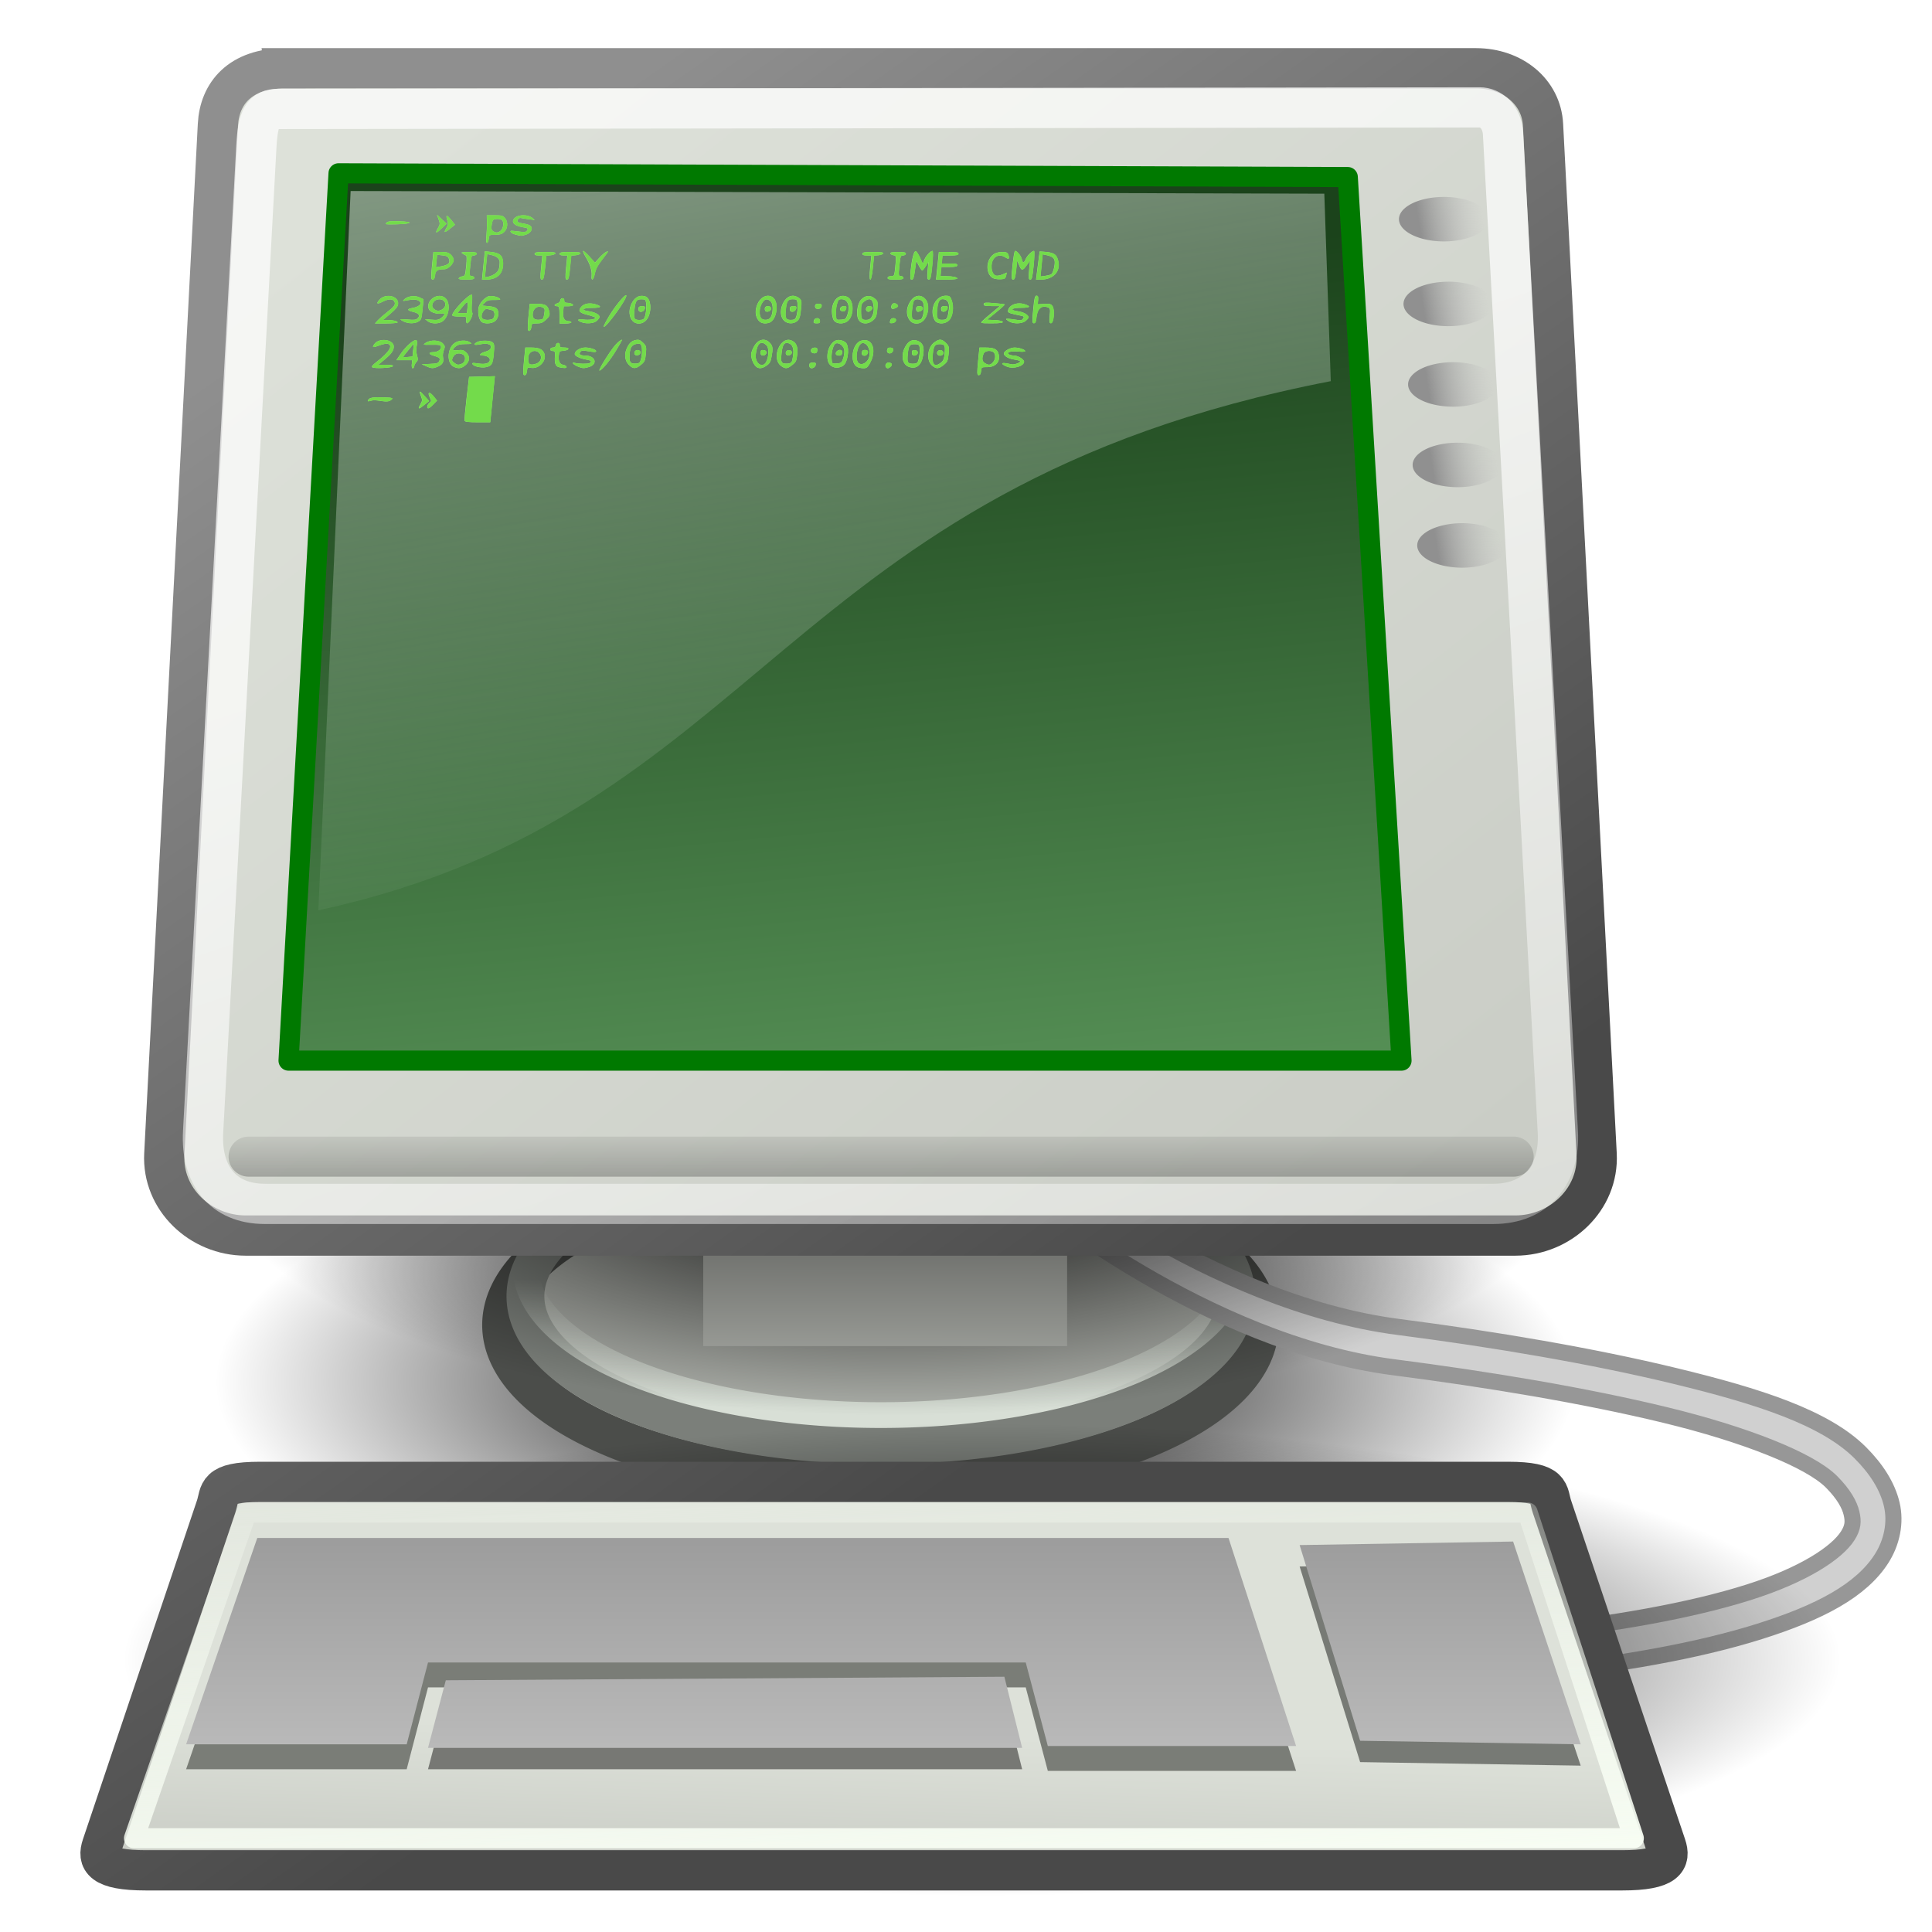 <?xml version="1.0" encoding="UTF-8" standalone="no"?>
<svg
   xmlns:dc="http://purl.org/dc/elements/1.1/"
   xmlns:cc="http://creativecommons.org/ns#"
   xmlns:rdf="http://www.w3.org/1999/02/22-rdf-syntax-ns#"
   xmlns:svg="http://www.w3.org/2000/svg"
   xmlns="http://www.w3.org/2000/svg"
   xmlns:xlink="http://www.w3.org/1999/xlink"
   xmlns:sodipodi="http://sodipodi.sourceforge.net/DTD/sodipodi-0.dtd"
   xmlns:inkscape="http://www.inkscape.org/namespaces/inkscape"
   id="svg2327"
   viewBox="0 0 48 48"
   version="1.1"
   inkscape:version="0.91 r13725"
   sodipodi:docname="computer-green-unix.svg">
  <sodipodi:namedview
     pagecolor="#ffffff"
     bordercolor="#666666"
     borderopacity="1"
     objecttolerance="10"
     gridtolerance="10"
     guidetolerance="10"
     inkscape:pageopacity="0"
     inkscape:pageshadow="2"
     inkscape:window-width="1916"
     inkscape:window-height="1035"
     id="namedview8365"
     showgrid="false"
     inkscape:zoom="10.62"
     inkscape:cx="23.011299"
     inkscape:cy="19.688843"
     inkscape:window-x="4"
     inkscape:window-y="1"
     inkscape:window-maximized="1"
     inkscape:current-layer="svg2327" />
  <defs
     id="defs3">
    <linearGradient
       id="linearGradient2245">
      <stop
         id="stop2247"
         stop-color="#dde1d9"
         offset="0" />
      <stop
         id="stop2249"
         stop-color="#cacdc6"
         offset="1" />
    </linearGradient>
    <linearGradient
       id="linearGradient2251"
       x1="8.612"
       xlink:href="#linearGradient2245"
       gradientUnits="userSpaceOnUse"
       y1="7.229"
       gradientTransform="matrix(1.13 0 0 .885 -1.625 -1.304)"
       x2="34.784"
       y2="33.34" />
    <linearGradient
       id="linearGradient2421"
       x1="17.698"
       gradientUnits="userSpaceOnUse"
       y1="13.005"
       gradientTransform="matrix(1.108 0 0 .902 1 1)"
       x2="34.975"
       y2="55.201">
      <stop
         id="stop2417"
         stop-color="#fff"
         offset="0" />
      <stop
         id="stop2419"
         stop-color="#fff"
         stop-opacity="0"
         offset="1" />
    </linearGradient>
    <radialGradient
       id="radialGradient2460"
       gradientUnits="userSpaceOnUse"
       cy="67.502"
       cx="12.576"
       gradientTransform="scale(1.926 .519)"
       r="8.766">
      <stop
         id="stop2456"
         offset="0" />
      <stop
         id="stop2458"
         stop-opacity="0"
         offset="1" />
    </radialGradient>
    <linearGradient
       id="linearGradient2673"
       x1="11.492"
       gradientUnits="userSpaceOnUse"
       x2="17.199"
       gradientTransform="matrix(1.239 0 0 .896 .591 -1.331)"
       y1="1.654"
       y2="26.729">
      <stop
         id="stop2669"
         stop-color="#fff"
         offset="0" />
      <stop
         id="stop2671"
         stop-color="#fcfcff"
         stop-opacity="0"
         offset="1" />
    </linearGradient>
    <linearGradient
       id="linearGradient2681"
       x1="19.15"
       gradientUnits="userSpaceOnUse"
       x2="16.316"
       gradientTransform="matrix(1.174 0 0 .945 .722 -1.331)"
       y1="32.622"
       y2="8.867">
      <stop
         id="stop2677"
         stop-color="#5b975b"
         offset="0" />
      <stop
         id="stop2679"
         stop-color="#1b431b"
         offset="1" />
    </linearGradient>
    <linearGradient
       id="linearGradient2689"
       x1="3.707"
       gradientUnits="userSpaceOnUse"
       x2="3.707"
       gradientTransform="matrix(5.705 0 0 .175 1 -.679)"
       y1="171.29"
       y2="162.45">
      <stop
         id="stop2685"
         offset="0" />
      <stop
         id="stop2687"
         stop-opacity="0"
         offset="1" />
    </linearGradient>
    <linearGradient
       id="linearGradient2707"
       x1="12.207"
       gradientUnits="userSpaceOnUse"
       x2="12.128"
       gradientTransform="scale(1.816 .551)"
       y1="53.535"
       y2="64.893">
      <stop
         id="stop2703"
         stop-color="#585956"
         offset="0" />
      <stop
         id="stop2705"
         stop-color="#bbbeb8"
         offset="1" />
    </linearGradient>
    <linearGradient
       id="linearGradient2717"
       x1="34.301"
       gradientUnits="userSpaceOnUse"
       x2="35.521"
       y1="3.938"
       y2="3.845">
      <stop
         id="stop2713"
         stop-color="#909090"
         offset="0" />
      <stop
         id="stop2715"
         stop-color="#bebebe"
         stop-opacity="0"
         offset="1" />
    </linearGradient>
    <linearGradient
       id="linearGradient2741"
       x1="13.629"
       gradientUnits="userSpaceOnUse"
       x2="8.649"
       gradientTransform="matrix(2.144 0 0 .467 1 -.509)"
       y1="101.28"
       y2="74.098">
      <stop
         id="stop2637"
         stop-color="#f9fff5"
         offset="0" />
      <stop
         id="stop2639"
         stop-color="#f9fff5"
         stop-opacity="0"
         offset="1" />
    </linearGradient>
    <linearGradient
       id="linearGradient2758"
       x1="8.113"
       gradientUnits="userSpaceOnUse"
       x2="8.113"
       gradientTransform="scale(2.31 .433)"
       y1="88.509"
       y2="100.2">
      <stop
         id="stop2754"
         stop-color="#9d9d9d"
         offset="0" />
      <stop
         id="stop2756"
         stop-color="#b9b9b9"
         offset="1" />
    </linearGradient>
    <linearGradient
       id="linearGradient2979"
       x1="10.391"
       gradientUnits="userSpaceOnUse"
       x2="32.537"
       gradientTransform="scale(1.104 .905)"
       y1="5.382"
       y2="31.246">
      <stop
         id="stop2255"
         stop-color="#8f8f8f"
         offset="0" />
      <stop
         id="stop2257"
         stop-color="#494949"
         offset="1" />
    </linearGradient>
    <linearGradient
       id="linearGradient2981"
       x1="18.317"
       xlink:href="#linearGradient2245"
       gradientUnits="userSpaceOnUse"
       x2="18.177"
       gradientTransform="scale(1.13 .885)"
       y1="48.643"
       y2="52.536" />
    <linearGradient
       id="linearGradient2991"
       x1="-23.886"
       gradientUnits="userSpaceOnUse"
       x2="-23.886"
       gradientTransform="scale(1.493 .67)"
       y1="49.953"
       y2="44.879">
      <stop
         id="stop2987"
         stop-color="#d8dfd6"
         offset="0" />
      <stop
         id="stop2989"
         stop-color="#d8dfd6"
         stop-opacity="0"
         offset="1" />
    </linearGradient>
    <filter
       inkscape:collect="always"
       style="color-interpolation-filters:sRGB"
       id="filter9739"
       x="-0.065"
       width="1.13"
       y="-0.213"
       height="1.425">
      <feGaussianBlur
         inkscape:collect="always"
         stdDeviation="0.457"
         id="feGaussianBlur9741" />
    </filter>
  </defs>
  <g
     id="layer1" />
  <g
     id="g9769">
    <path
       fill="url(#radialGradient2460)"
       transform="matrix(1,0,0,1.369,-1.979,-13.617)"
       fill-rule="evenodd"
       d="m41.101 35.051a16.882 4.552 0 1 1 -33.765 0 16.882 4.552 0 1 1 33.765 0z"
       style="color:#000000"
       id="path2452" />
    <path
       fill="#adb0aa"
       stroke="#4b4d4a"
       transform="translate(57.533,3.203)"
       fill-rule="evenodd"
       d="m-26.264 29.716a9.394 3.94 0 1 1 -18.789 0 9.394 3.94 0 1 1 18.789 0z"
       style="color:#000000"
       id="path2407" />
    <path
       fill="none"
       stroke="#7b7f7a"
       transform="matrix(0.94,0,0,0.94,55.404,4.271)"
       d="m-26.264 29.716a9.394 3.94 0 1 1 -18.789 0 9.394 3.94 0 1 1 18.789 0z"
       style="color:#000000"
       id="path1825" />
    <path
       fill="none"
       stroke-width=".681"
       stroke="url(#linearGradient2991)"
       transform="matrix(0.94,0,0,0.94,55.404,3.521)"
       d="m-26.264 29.716a9.394 3.94 0 1 1 -18.789 0 9.394 3.94 0 1 1 18.789 0z"
       style="color:#000000"
       id="path2983" />
    <path
       fill="#d0d0d0"
       stroke-width=".4"
       stroke="#979797"
       fill-rule="evenodd"
       d="m25.688 28.766l-0.063 1s4.324 3.599 9 4.203c2.338 0.301 4.754 0.702 6.75 1.187s3.588 1.12 4.125 1.656c0.31 0.311 0.451 0.574 0.5 0.782 0.049 0.207 0.038 0.355-0.094 0.562-0.264 0.416-1.08 0.968-2.468 1.406-2.778 0.878-7.721 1.438-14.563 1.438v1c6.896 0 11.864-0.528 14.844-1.469 1.49-0.47 2.525-1.015 3.031-1.812 0.253-0.399 0.357-0.889 0.25-1.344s-0.385-0.885-0.781-1.281c-0.878-0.878-2.537-1.407-4.594-1.906-2.057-0.5-4.516-0.915-6.875-1.219-4.719-0.609-9.062-4.203-9.062-4.203z"
       stroke-linejoin="round"
       id="path2411"
       style="" />
    <path
       fill="url(#radialGradient2460)"
       transform="matrix(1,0,0,1.369,-1.979,-19.021)"
       fill-rule="evenodd"
       d="m41.101 35.051a16.882 4.552 0 1 1 -33.765 0 16.882 4.552 0 1 1 33.765 0z"
       style="color:#000000"
       id="path2462" />
    <rect
       fill="url(#linearGradient2707)"
       x="17.472"
       y="30.704"
       width="9.04"
       height="2.74"
       fill-rule="evenodd"
       style="color:#000000"
       id="rect2699" />
    <path
       fill="url(#linearGradient2251)"
       stroke="url(#linearGradient2979)"
       fill-rule="evenodd"
       d="m7.081 1.696h29.588c0.911 0 1.624 0.584 1.667 1.402l1.332 25.578c0.058 1.118-0.901 2.021-2.02 2.021h-31.546c-1.119 0-2.078-0.903-2.02-2.021l1.332-25.578c0.04-0.773 0.547-1.401 1.667-1.401z"
       style="color:#000000"
       id="rect2404" />
    <path
       fill="url(#linearGradient2681)"
       stroke-width=".5"
       stroke="#007900"
       fill-rule="evenodd"
       d="m8.411 4.306l-1.242 22.045h27.651l-1.335-21.952-25.074-0.093z"
       stroke-linejoin="round"
       id="path2377"
       style="" />
    <path
       fill="none"
       stroke-width=".996"
       stroke-linecap="round"
       stroke="url(#linearGradient2689)"
       stroke-opacity=".248"
       d="m6.177 28.736h31.429"
       id="path2393"
       style="" />
    <path
       fill="none"
       stroke="url(#linearGradient2421)"
       stroke-opacity=".701"
       d="m6.915 2.706l29.845-0.038c0.284-0 0.559 0.237 0.582 0.653l1.362 24.803c0.058 1.057-0.54 1.786-1.598 1.786h-30.524c-1.059 0-1.593-0.729-1.536-1.786l1.324-24.494c0.039-0.716 0.166-0.923 0.545-0.924z"
       style="color:#000000"
       id="path2397" />
    <path
       d="m8.711 4.746l-0.802 17.871c11.045-2.401 11.421-10.493 25.154-13.147l-0.161-4.658-24.19-0.066z"
       fill="url(#linearGradient2673)"
       fill-rule="evenodd"
       opacity=".531"
       id="path2443"
       style="" />
    <path
       fill="url(#radialGradient2460)"
       transform="matrix(1.264,0,0,1.291,-6.216,-4)"
       fill-rule="evenodd"
       d="m41.101 35.051a16.882 4.552 0 1 1 -33.765 0 16.882 4.552 0 1 1 33.765 0z"
       style="color:#000000"
       id="path2657" />
    <path
       fill="url(#linearGradient2981)"
       stroke="url(#linearGradient2979)"
       fill-rule="evenodd"
       d="m6.462 36.817h31.003c1.119 0 0.977 0.272 1.092 0.613l2.834 8.425c0.115 0.342 0.027 0.613-1.092 0.613h-36.672c-1.119 0-1.207-0.271-1.092-0.613l2.835-8.425c0.115-0.341-0.027-0.613 1.092-0.613z"
       style="color:#000000"
       id="path2409" />
    <path
       d="m6.392 38.829l-1.768 5.127h5.48l0.53-2.033h14.85l0.549 2.075h6.168l-1.679-5.169h-24.13z"
       fill="#7a7d77"
       fill-rule="evenodd"
       id="path2611"
       style="" />
    <path
       d="m11.076 42.276l-0.442 1.68h14.761l-0.442-1.768-13.877 0.088z"
       fill="#777874"
       fill-rule="evenodd"
       id="path2613"
       style="" />
    <path
       d="m37.593 38.829l1.679 5.038-5.48-0.088-1.503-4.861 5.304-0.089z"
       fill="#777a75"
       fill-rule="evenodd"
       style="color:#000000"
       id="path2619" />
    <path
       d="m37.593 38.299l1.679 5.038-5.48-0.088-1.503-4.862 5.304-0.088z"
       fill="url(#linearGradient2758)"
       fill-rule="evenodd"
       style="color:#000000"
       id="path2615" />
    <path
       d="m6.392 38.21l-1.768 5.127h5.48l0.53-2.033h14.85l0.549 2.075h6.168l-1.679-5.169h-24.13z"
       fill="url(#linearGradient2758)"
       fill-rule="evenodd"
       id="path2617"
       style="" />
    <path
       d="m11.076 41.746l-0.442 1.679h14.761l-0.442-1.767-13.877 0.088z"
       fill="url(#linearGradient2758)"
       fill-rule="evenodd"
       style="color:#000000"
       id="path2621" />
    <path
       fill="none"
       stroke-width=".5"
       stroke="url(#linearGradient2741)"
       d="m6.128 37.578h31.826l2.637 8.093h-37.261l2.798-8.093z"
       style="color:#000000"
       stroke-linejoin="round"
       id="path2631" />
    <path
       fill="url(#linearGradient2717)"
       transform="matrix(1.331,0,0,0.658,-10.419,2.854)"
       fill-rule="evenodd"
       d="m35.621 3.938a0.84 0.84 0 1 1 -1.68 0 0.84 0.84 0 1 1 1.68 0z"
       style="color:#000000"
       id="path2709" />
    <path
       fill="url(#linearGradient2717)"
       transform="matrix(1.331,0,0,0.658,-10.306,4.96)"
       fill-rule="evenodd"
       d="m35.621 3.938a0.84 0.84 0 1 1 -1.68 0 0.84 0.84 0 1 1 1.68 0z"
       style="color:#000000"
       id="path2719" />
    <path
       fill="url(#linearGradient2717)"
       transform="matrix(1.331,0,0,0.658,-10.192,6.96)"
       fill-rule="evenodd"
       d="m35.621 3.938a0.84 0.84 0 1 1 -1.68 0 0.84 0.84 0 1 1 1.68 0z"
       style="color:#000000"
       id="path2723" />
    <path
       fill="url(#linearGradient2717)"
       transform="matrix(1.331,0,0,0.658,-10.079,8.96)"
       fill-rule="evenodd"
       d="m35.621 3.938a0.84 0.84 0 1 1 -1.68 0 0.84 0.84 0 1 1 1.68 0z"
       style="color:#000000"
       id="path2727" />
    <path
       fill="url(#linearGradient2717)"
       transform="matrix(1.331,0,0,0.658,-9.965,10.96)"
       fill-rule="evenodd"
       d="m35.621 3.938a0.84 0.84 0 1 1 -1.68 0 0.84 0.84 0 1 1 1.68 0z"
       style="color:#000000"
       id="path2731" />
    <path
       transform="matrix(1,0,-0.1,1,0.788,0)"
       style="fill:#9ff77e;fill-opacity:1;filter:url(#filter9739)"
       d="m 11.8,10.455 c -0.009,-0.02 -0.012,-0.274 -0.007,-0.564 l 0.009,-0.528 0.319,-0.008 0.319,-0.008 0,0.572 0,0.572 -0.312,0 c -0.223,0 -0.316,-0.01 -0.328,-0.037 z m -1.141,-0.406 c 0.042,-0.088 0.042,-0.112 -0.002,-0.203 -0.073,-0.152 -0.061,-0.153 0.082,-0.011 l 0.129,0.128 -0.104,0.093 c -0.133,0.12 -0.165,0.118 -0.105,-0.006 z m 0.178,0.046 c 0,-0.029 0.022,-0.069 0.048,-0.089 0.042,-0.031 0.042,-0.045 -0.002,-0.12 -0.094,-0.158 -0.025,-0.167 0.109,-0.014 l 0.072,0.081 -0.085,0.097 c -0.095,0.109 -0.142,0.123 -0.142,0.043 z M 9.353,9.937 c 0.026,-0.059 0.111,-0.073 0.38,-0.065 0.229,0.007 0.254,0.018 0.171,0.078 -0.034,0.025 -0.097,0.03 -0.204,0.015 -0.206,-0.028 -0.209,-0.028 -0.294,-0.004 -0.058,0.016 -0.069,0.011 -0.054,-0.024 z m 3.773,-0.959 0,-0.343 0.146,0 c 0.202,0 0.303,0.047 0.347,0.163 0.069,0.183 -0.117,0.382 -0.316,0.339 -0.071,-0.016 -0.078,-0.008 -0.078,0.083 0,0.07 -0.015,0.101 -0.049,0.101 -0.041,0 -0.049,-0.057 -0.049,-0.343 z m 0.308,0.058 c 0.108,-0.036 0.142,-0.15 0.071,-0.244 -0.094,-0.126 -0.281,-0.079 -0.28,0.07 0.001,0.189 0.047,0.228 0.209,0.174 z m 10.975,-0.058 0,-0.343 0.145,0 c 0.215,0 0.301,0.038 0.345,0.155 0.072,0.192 -0.032,0.331 -0.249,0.331 -0.141,0 -0.142,0.001 -0.142,0.1 0,0.07 -0.015,0.1 -0.049,0.1 -0.041,0 -0.049,-0.057 -0.049,-0.343 z m 0.379,0.014 c 0.057,-0.076 0.041,-0.21 -0.03,-0.249 -0.084,-0.047 -0.21,-0.024 -0.23,0.042 -0.037,0.119 -0.021,0.189 0.052,0.234 0.101,0.062 0.146,0.056 0.208,-0.027 z m -9.65,-0.059 c 0.147,-0.277 0.235,-0.403 0.326,-0.469 0.069,-0.05 0.067,-0.045 -0.072,0.235 -0.126,0.254 -0.309,0.507 -0.366,0.507 -0.018,0 0.033,-0.123 0.113,-0.273 z m -5.763,0.193 c -0.029,-0.017 -0.002,-0.055 0.094,-0.136 0.292,-0.244 0.377,-0.415 0.225,-0.45 -0.033,-0.007 -0.122,0.011 -0.198,0.041 -0.158,0.062 -0.183,0.055 -0.13,-0.031 0.107,-0.174 0.491,-0.115 0.491,0.077 0,0.096 -0.051,0.174 -0.207,0.315 l -0.134,0.121 0.189,0 c 0.137,0 0.186,0.01 0.176,0.036 -0.016,0.041 -0.442,0.064 -0.507,0.027 z m 0.973,-0.077 0,-0.1 -0.197,0 -0.197,0 0.096,-0.164 c 0.117,-0.201 0.32,-0.383 0.361,-0.325 0.015,0.021 0.021,0.086 0.012,0.143 -0.009,0.057 0.005,0.156 0.031,0.221 0.039,0.098 0.04,0.126 0.003,0.17 -0.024,0.029 -0.044,0.075 -0.044,0.104 0,0.028 -0.015,0.052 -0.033,0.052 -0.018,0 -0.033,-0.045 -0.033,-0.1 z m -8.28e-4,-0.353 -8.28e-4,-0.161 -0.114,0.156 c -0.062,0.086 -0.114,0.163 -0.114,0.173 0,0.009 0.052,0.012 0.114,0.005 l 0.114,-0.012 -8.28e-4,-0.161 z m 0.361,0.402 -0.114,-0.048 0.203,-0.009 c 0.171,-0.007 0.206,-0.018 0.224,-0.068 0.026,-0.072 0.001,-0.093 -0.157,-0.137 -0.13,-0.036 -0.137,-0.087 -0.012,-0.087 0.104,0 0.194,-0.065 0.179,-0.13 -0.011,-0.049 -0.04,-0.055 -0.238,-0.053 -0.223,0.003 -0.224,0.002 -0.151,-0.05 0.111,-0.079 0.331,-0.07 0.423,0.016 0.062,0.058 0.069,0.083 0.044,0.164 -0.016,0.053 -0.018,0.134 -0.003,0.182 0.036,0.116 0.008,0.178 -0.104,0.229 -0.118,0.053 -0.151,0.052 -0.294,-0.008 z m 0.688,0.014 c -0.182,-0.08 -0.212,-0.439 -0.049,-0.581 0.091,-0.079 0.292,-0.093 0.393,-0.026 0.058,0.039 0.05,0.042 -0.108,0.043 -0.127,6.98e-4 -0.189,0.016 -0.237,0.058 -0.097,0.085 -0.08,0.111 0.063,0.094 0.107,-0.013 0.142,-0.003 0.213,0.059 0.11,0.096 0.112,0.226 0.004,0.32 -0.089,0.078 -0.159,0.086 -0.278,0.034 z m 0.197,-0.079 c 0.088,-0.041 0.085,-0.187 -0.004,-0.228 -0.108,-0.05 -0.202,-0.023 -0.237,0.07 -0.027,0.071 -0.021,0.091 0.042,0.136 0.085,0.06 0.112,0.063 0.199,0.023 z m 0.4,0.083 c -0.096,-0.024 -0.164,-0.071 -0.136,-0.096 0.006,-0.005 0.071,-2.93e-4 0.145,0.011 0.166,0.027 0.275,-0.006 0.275,-0.082 0,-0.063 -0.089,-0.116 -0.197,-0.116 -0.104,0 -0.062,-0.06 0.067,-0.097 0.078,-0.022 0.116,-0.052 0.123,-0.096 0.014,-0.085 -0.096,-0.121 -0.267,-0.087 -0.15,0.03 -0.19,0.011 -0.101,-0.048 0.08,-0.053 0.31,-0.055 0.391,-0.004 0.052,0.034 0.062,0.078 0.064,0.287 0.002,0.266 -0.02,0.308 -0.179,0.337 -0.045,0.008 -0.129,0.003 -0.186,-0.011 z m 2.019,0.007 c -0.09,-0.022 -0.124,-0.097 -0.129,-0.282 -0.003,-0.101 -0.014,-0.121 -0.069,-0.121 -0.036,0 -0.065,-0.019 -0.065,-0.043 0,-0.024 0.029,-0.043 0.065,-0.043 0.044,0 0.065,-0.019 0.065,-0.057 0,-0.032 0.022,-0.057 0.049,-0.057 0.027,0 0.049,0.025 0.049,0.057 0,0.047 0.022,0.057 0.117,0.057 0.148,0 0.136,0.067 -0.013,0.08 -0.099,0.009 -0.104,0.015 -0.104,0.13 0,0.133 0.048,0.208 0.144,0.223 0.034,0.005 0.069,0.026 0.076,0.045 0.015,0.038 -0.056,0.042 -0.187,0.01 z m 0.469,-0.016 c -0.117,-0.045 -0.19,-0.119 -0.089,-0.091 0.093,0.026 0.322,0.029 0.366,0.006 0.069,-0.037 0.04,-0.068 -0.084,-0.088 -0.164,-0.027 -0.304,-0.093 -0.304,-0.144 0,-0.076 0.125,-0.156 0.244,-0.156 0.121,0 0.28,0.051 0.28,0.09 0,0.029 -0.039,0.029 -0.222,-0.002 -0.118,-0.02 -0.145,-0.016 -0.171,0.027 -0.033,0.054 0.014,0.085 0.132,0.085 0.254,0 0.346,0.215 0.122,0.284 -0.126,0.038 -0.149,0.037 -0.275,-0.011 z m 1.266,-0.038 c -0.109,-0.095 -0.149,-0.252 -0.102,-0.399 0.045,-0.141 0.1,-0.199 0.206,-0.223 0.07,-0.015 0.107,-0.002 0.186,0.067 0.09,0.079 0.099,0.103 0.099,0.277 0,0.172 -0.009,0.198 -0.096,0.274 -0.119,0.104 -0.179,0.105 -0.294,0.004 z m 0.271,-0.099 c 0.03,-0.097 0.025,-0.294 -0.01,-0.373 -0.024,-0.055 -0.048,-0.067 -0.113,-0.056 -0.122,0.02 -0.163,0.081 -0.161,0.234 0.004,0.215 0.03,0.259 0.156,0.259 0.085,0 0.113,-0.014 0.128,-0.064 z m -0.164,-0.178 c -0.011,-0.026 -0.005,-0.061 0.014,-0.077 0.05,-0.044 0.144,-0.004 0.131,0.055 -0.015,0.066 -0.119,0.082 -0.145,0.022 z m 3.044,0.308 c -0.076,-0.066 -0.145,-0.218 -0.144,-0.314 3.71e-4,-0.044 0.029,-0.134 0.063,-0.2 0.096,-0.185 0.284,-0.195 0.414,-0.021 0.04,0.053 0.049,0.118 0.039,0.26 -0.012,0.163 -0.026,0.199 -0.104,0.257 -0.106,0.08 -0.191,0.086 -0.268,0.019 z m 0.248,-0.11 c 0.057,-0.131 0.039,-0.349 -0.034,-0.412 -0.151,-0.132 -0.242,-0.046 -0.244,0.233 -0.002,0.216 0.204,0.349 0.278,0.18 z m -0.141,-0.173 c -0.013,-0.011 -0.023,-0.044 -0.023,-0.074 0,-0.04 0.019,-0.052 0.074,-0.045 0.048,0.006 0.074,0.029 0.074,0.066 0,0.057 -0.081,0.092 -0.124,0.054 z m 0.522,0.274 c -0.278,-0.191 -0.089,-0.765 0.206,-0.627 0.119,0.056 0.165,0.148 0.165,0.338 0,0.163 -0.01,0.19 -0.096,0.265 -0.113,0.099 -0.161,0.103 -0.275,0.025 z m 0.253,-0.101 c 0.011,-0.025 0.02,-0.115 0.02,-0.2 0,-0.167 -0.073,-0.269 -0.192,-0.269 -0.074,0 -0.101,0.074 -0.101,0.276 -6e-4,0.205 0.02,0.238 0.147,0.238 0.068,0 0.115,-0.017 0.127,-0.045 z m -0.164,-0.197 c -0.011,-0.026 -0.005,-0.061 0.014,-0.077 0.05,-0.044 0.144,-0.004 0.131,0.055 -0.015,0.066 -0.119,0.082 -0.145,0.022 z m 0.632,0.339 c -0.013,-0.011 -0.023,-0.044 -0.023,-0.072 0,-0.037 0.024,-0.052 0.084,-0.052 0.068,0 0.082,0.012 0.074,0.064 -0.01,0.063 -0.09,0.099 -0.135,0.061 z m 0.566,-0.019 c -0.111,-0.049 -0.163,-0.151 -0.164,-0.32 -3.71e-4,-0.158 0.085,-0.312 0.189,-0.341 0.083,-0.023 0.223,0.025 0.262,0.09 0.089,0.149 0.068,0.472 -0.035,0.544 -0.075,0.053 -0.171,0.063 -0.253,0.027 z m 0.237,-0.206 c 0.015,-0.063 0.019,-0.156 0.008,-0.207 -0.021,-0.1 -0.148,-0.195 -0.226,-0.169 -0.061,0.02 -0.097,0.22 -0.07,0.38 0.022,0.127 0.023,0.128 0.141,0.119 0.11,-0.008 0.121,-0.017 0.147,-0.123 z m -0.187,-0.097 c -0.032,-0.045 0.019,-0.117 0.083,-0.117 0.044,0 0.062,0.02 0.062,0.071 0,0.052 -0.018,0.071 -0.063,0.071 -0.035,0 -0.072,-0.012 -0.082,-0.026 z m 0.559,0.308 c -0.209,-0.106 -0.19,-0.581 0.026,-0.653 0.276,-0.092 0.431,0.243 0.269,0.578 -0.043,0.088 -0.068,0.107 -0.143,0.106 -0.05,-4.75e-4 -0.119,-0.015 -0.152,-0.031 z m 0.239,-0.166 c 0.092,-0.151 -0.014,-0.43 -0.164,-0.43 -0.132,0 -0.17,0.425 -0.046,0.505 0.066,0.042 0.158,0.009 0.209,-0.075 z m -0.163,-0.187 c 0,-0.052 0.018,-0.071 0.063,-0.071 0.077,0 0.107,0.036 0.08,0.097 -0.034,0.076 -0.144,0.056 -0.144,-0.026 z m 0.643,0.367 c -0.048,-0.042 -0.02,-0.124 0.042,-0.124 0.083,0 0.116,0.049 0.066,0.101 -0.043,0.045 -0.074,0.052 -0.108,0.023 z m 0.569,-0.015 c -0.175,-0.056 -0.243,-0.284 -0.149,-0.498 0.067,-0.153 0.171,-0.203 0.305,-0.147 0.129,0.054 0.174,0.154 0.161,0.356 -0.015,0.244 -0.131,0.35 -0.317,0.289 z m 0.207,-0.145 c 0.025,-0.083 0.025,-0.274 0,-0.357 -0.015,-0.05 -0.043,-0.064 -0.127,-0.064 -0.127,0 -0.147,0.033 -0.147,0.243 0,0.21 0.02,0.243 0.147,0.243 0.083,0 0.112,-0.014 0.127,-0.064 z m -0.153,-0.154 c -0.013,-0.011 -0.023,-0.044 -0.023,-0.074 0,-0.04 0.019,-0.052 0.074,-0.045 0.048,0.006 0.074,0.029 0.074,0.066 0,0.057 -0.081,0.092 -0.124,0.054 z m 0.517,0.268 c -0.17,-0.128 -0.17,-0.457 2.7e-5,-0.586 0.112,-0.085 0.166,-0.081 0.28,0.019 0.086,0.076 0.096,0.102 0.096,0.274 0,0.172 -0.009,0.198 -0.096,0.274 -0.115,0.1 -0.168,0.104 -0.28,0.019 z m 0.212,-0.079 c 0.049,-0.043 0.065,-0.095 0.065,-0.212 0,-0.213 -0.02,-0.245 -0.147,-0.245 -0.122,0 -0.147,0.043 -0.147,0.257 0,0.255 0.082,0.327 0.228,0.2 z m -0.12,-0.216 c -0.011,-0.025 -0.004,-0.058 0.015,-0.075 0.051,-0.044 0.137,-0.005 0.137,0.062 0,0.07 -0.123,0.081 -0.153,0.013 z m 1.767,0.319 c -0.149,-0.058 -0.17,-0.106 -0.038,-0.086 0.059,0.009 0.126,0.021 0.149,0.027 0.056,0.015 0.204,-0.036 0.204,-0.071 0,-0.015 -0.068,-0.036 -0.152,-0.047 -0.143,-0.019 -0.274,-0.092 -0.274,-0.154 0,-0.059 0.147,-0.144 0.25,-0.144 0.116,0 0.273,0.052 0.273,0.091 0,0.013 -0.077,0.017 -0.172,0.008 -0.19,-0.018 -0.309,0.021 -0.221,0.072 0.027,0.015 0.088,0.028 0.135,0.029 0.095,4.76e-4 0.258,0.099 0.258,0.155 0,0.112 -0.249,0.184 -0.413,0.119 z m -4.905,-0.373 c -0.025,-0.058 0.012,-0.101 0.088,-0.101 0.046,0 0.063,0.02 0.063,0.071 0,0.053 -0.017,0.071 -0.066,0.071 -0.037,0 -0.075,-0.019 -0.085,-0.041 z m 1.884,-0.03 c 0,-0.052 0.018,-0.071 0.063,-0.071 0.077,0 0.107,0.036 0.08,0.097 -0.034,0.076 -0.144,0.056 -0.144,-0.026 z m -8.973,-0.517 c -0.011,-0.025 -0.02,-0.179 -0.02,-0.343 l 0,-0.298 0.166,0 c 0.207,0 0.275,0.031 0.321,0.147 0.051,0.128 0.047,0.153 -0.049,0.251 -0.068,0.071 -0.11,0.088 -0.213,0.088 -0.12,0 -0.128,0.005 -0.128,0.084 0,0.095 -0.048,0.139 -0.078,0.071 z m 0.366,-0.39 c 0.009,-0.122 0.001,-0.139 -0.073,-0.169 -0.112,-0.044 -0.214,0.032 -0.214,0.16 0,0.115 0.056,0.163 0.18,0.153 0.092,-0.008 0.099,-0.017 0.108,-0.144 z m 1.614,0.058 c 0.13,-0.261 0.358,-0.572 0.379,-0.517 0.03,0.079 -0.405,0.78 -0.483,0.78 -0.015,0 0.032,-0.118 0.104,-0.263 z m -5.733,0.099 c 0.036,-0.043 0.126,-0.13 0.201,-0.193 0.177,-0.149 0.208,-0.199 0.164,-0.271 -0.045,-0.073 -0.151,-0.073 -0.29,0.002 -0.132,0.07 -0.164,0.055 -0.09,-0.043 0.133,-0.178 0.478,-0.104 0.478,0.102 0,0.064 -0.043,0.125 -0.168,0.241 l -0.168,0.155 0.111,3.8e-4 c 0.142,4.76e-4 0.258,0.028 0.258,0.06 0,0.014 -0.126,0.025 -0.28,0.025 l -0.28,0 0.065,-0.079 z m 0.651,0.034 c -0.049,-0.023 -0.09,-0.048 -0.09,-0.056 0,-0.007 0.085,-0.005 0.189,0.004 0.151,0.014 0.198,0.008 0.233,-0.029 0.066,-0.069 0.022,-0.126 -0.126,-0.161 -0.159,-0.037 -0.17,-0.072 -0.029,-0.097 0.194,-0.034 0.255,-0.136 0.113,-0.193 -0.054,-0.021 -0.125,-0.022 -0.231,-0.003 -0.148,0.028 -0.151,0.027 -0.098,-0.025 0.081,-0.078 0.248,-0.097 0.369,-0.042 l 0.102,0.046 0,0.255 c 0,0.231 -0.007,0.259 -0.073,0.299 -0.091,0.056 -0.243,0.055 -0.361,-4.44e-4 z m 0.594,-0.009 -0.076,-0.053 0.166,0.014 c 0.139,0.012 0.178,0.004 0.236,-0.046 0.093,-0.081 0.089,-0.128 -0.009,-0.107 -0.102,0.022 -0.275,-0.031 -0.315,-0.098 -0.055,-0.089 -0.035,-0.198 0.048,-0.272 0.103,-0.09 0.245,-0.092 0.339,-0.004 0.144,0.134 0.122,0.48 -0.037,0.577 -0.096,0.059 -0.262,0.054 -0.353,-0.011 z m 0.344,-0.306 c 0.105,-0.091 0.035,-0.241 -0.112,-0.241 -0.096,0 -0.164,0.063 -0.164,0.153 0,0.059 0.09,0.132 0.164,0.132 0.033,0 0.084,-0.02 0.112,-0.045 z m 0.607,0.276 c 0,-0.088 -7.71e-4,-0.088 -0.18,-0.088 -0.122,0 -0.18,-0.011 -0.18,-0.036 8.85e-4,-0.102 0.345,-0.507 0.431,-0.507 0.015,0 0.026,0.094 0.026,0.209 0,0.115 0.014,0.221 0.032,0.236 0.038,0.033 -0.039,0.248 -0.093,0.264 -0.021,0.006 -0.036,-0.026 -0.036,-0.078 z m 0,-0.323 c 0,-0.167 -0.023,-0.161 -0.161,0.042 l -0.073,0.107 0.117,0 0.117,0 0,-0.149 z m 0.379,0.362 c -0.074,-0.065 -0.124,-0.256 -0.098,-0.377 0.013,-0.059 0.065,-0.143 0.117,-0.189 0.081,-0.07 0.112,-0.08 0.213,-0.066 0.065,0.009 0.139,0.034 0.163,0.056 0.037,0.033 0.018,0.038 -0.123,0.037 -0.141,-0.002 -0.178,0.009 -0.234,0.069 l -0.066,0.071 0.171,0.015 c 0.116,0.01 0.186,0.033 0.216,0.07 0.067,0.08 0.057,0.234 -0.02,0.301 -0.079,0.069 -0.268,0.076 -0.34,0.013 z m 0.256,-0.059 c 0.08,-0.027 0.069,-0.203 -0.014,-0.224 -0.036,-0.009 -0.094,-0.023 -0.128,-0.032 -0.083,-0.02 -0.163,0.164 -0.1,0.231 0.041,0.043 0.152,0.054 0.242,0.024 z m 1.669,-0.111 c -0.02,-0.184 -0.032,-0.214 -0.085,-0.214 -0.082,0 -0.079,-0.048 0.004,-0.071 0.036,-0.01 0.065,-0.043 0.065,-0.073 0,-0.03 0.022,-0.055 0.049,-0.055 0.027,0 0.049,0.025 0.049,0.057 0,0.037 0.022,0.057 0.063,0.057 0.085,0 0.166,0.029 0.166,0.06 0,0.014 -0.052,0.026 -0.114,0.026 l -0.114,0 0,0.141 c 0,0.152 0.057,0.231 0.166,0.231 0.035,0 0.063,0.013 0.063,0.029 0,0.016 -0.065,0.029 -0.144,0.029 l -0.144,0 -0.023,-0.214 z m 0.549,0.179 c -0.116,-0.049 -0.086,-0.082 0.056,-0.062 0.138,0.019 0.296,-0.003 0.296,-0.042 0,-0.013 -0.089,-0.045 -0.197,-0.071 -0.218,-0.053 -0.26,-0.099 -0.184,-0.201 0.062,-0.083 0.196,-0.108 0.345,-0.065 0.182,0.053 0.155,0.091 -0.067,0.09 -0.238,-3.17e-4 -0.295,0.054 -0.086,0.083 0.163,0.023 0.287,0.086 0.287,0.146 0,0.023 -0.029,0.068 -0.065,0.099 -0.073,0.063 -0.261,0.074 -0.384,0.022 z m 1.273,-0.036 c -0.087,-0.096 -0.114,-0.247 -0.071,-0.387 0.058,-0.187 0.182,-0.263 0.342,-0.21 0.15,0.05 0.202,0.406 0.084,0.575 -0.084,0.121 -0.255,0.131 -0.354,0.022 z m 0.3,-0.079 c 0.026,-0.084 0.026,-0.249 1.55e-4,-0.361 -0.018,-0.078 -0.034,-0.089 -0.127,-0.089 -0.124,0 -0.146,0.042 -0.146,0.276 -6e-4,0.205 0.02,0.238 0.146,0.238 0.083,0 0.112,-0.014 0.127,-0.064 z m -0.153,-0.154 c -0.013,-0.011 -0.023,-0.044 -0.023,-0.072 0,-0.037 0.024,-0.052 0.084,-0.052 0.068,0 0.082,0.012 0.074,0.064 -0.01,0.063 -0.09,0.099 -0.135,0.061 z m 2.989,0.229 c -0.092,-0.102 -0.117,-0.247 -0.068,-0.399 0.06,-0.188 0.225,-0.266 0.366,-0.173 0.176,0.117 0.158,0.568 -0.025,0.629 -0.109,0.037 -0.208,0.016 -0.273,-0.057 z m 0.29,-0.067 c 0.06,-0.099 0.042,-0.338 -0.032,-0.402 -0.097,-0.084 -0.161,-0.07 -0.218,0.049 -0.055,0.115 -0.044,0.297 0.022,0.366 0.056,0.059 0.187,0.052 0.227,-0.014 z m -0.141,-0.164 c -0.012,-0.01 -0.022,-0.043 -0.022,-0.071 0,-0.066 0.125,-0.071 0.153,-0.007 0.027,0.061 -0.079,0.124 -0.131,0.078 z m 0.488,0.239 c -0.201,-0.176 -0.089,-0.62 0.157,-0.62 0.043,0 0.113,0.025 0.155,0.055 0.069,0.049 0.077,0.077 0.077,0.283 0,0.184 -0.012,0.24 -0.062,0.288 -0.083,0.08 -0.231,0.078 -0.327,-0.006 z m 0.287,-0.084 c 0.026,-0.084 0.026,-0.249 1.55e-4,-0.361 -0.018,-0.078 -0.034,-0.089 -0.127,-0.089 -0.121,0 -0.146,0.043 -0.146,0.257 0,0.214 0.025,0.257 0.146,0.257 0.083,0 0.111,-0.014 0.127,-0.064 z m -0.153,-0.154 c -0.013,-0.011 -0.023,-0.044 -0.023,-0.072 0,-0.037 0.024,-0.052 0.084,-0.052 0.068,0 0.082,0.012 0.074,0.064 -0.01,0.063 -0.09,0.099 -0.135,0.061 z m 0.604,0.239 c 0.007,-0.042 0.033,-0.064 0.076,-0.064 0.043,0 0.069,0.022 0.076,0.064 0.009,0.053 -0.005,0.064 -0.076,0.064 -0.071,0 -0.084,-0.012 -0.076,-0.064 z m 0.496,-0.01 c -0.031,-0.041 -0.062,-0.142 -0.07,-0.225 -0.027,-0.281 0.145,-0.455 0.351,-0.355 0.172,0.084 0.214,0.469 0.065,0.598 -0.096,0.084 -0.277,0.074 -0.346,-0.019 z m 0.324,-0.14 c 0.052,-0.218 -0.03,-0.386 -0.189,-0.386 -0.067,0 -0.08,0.018 -0.099,0.129 -0.012,0.071 -0.012,0.187 2.26e-4,0.259 0.022,0.129 0.023,0.13 0.141,0.121 0.11,-0.008 0.121,-0.017 0.147,-0.123 z m -0.169,-0.098 c -0.064,-0.035 -0.02,-0.117 0.063,-0.117 0.052,0 0.066,0.015 0.058,0.062 -0.012,0.071 -0.056,0.091 -0.121,0.055 z m 0.466,0.233 c -0.089,-0.115 -0.085,-0.404 0.008,-0.512 0.091,-0.107 0.209,-0.117 0.328,-0.028 0.086,0.065 0.094,0.086 0.094,0.271 1.56e-4,0.173 -0.011,0.21 -0.079,0.274 -0.111,0.103 -0.268,0.101 -0.35,-0.005 z m 0.31,-0.08 c 0.047,-0.09 0.048,-0.195 0.004,-0.334 -0.04,-0.125 -0.122,-0.142 -0.231,-0.046 -0.06,0.052 -0.067,0.084 -0.052,0.227 0.021,0.204 0.037,0.227 0.151,0.227 0.066,0 0.101,-0.02 0.129,-0.073 z m -0.136,-0.146 c -0.048,-0.042 -0.02,-0.124 0.042,-0.124 0.083,0 0.116,0.049 0.066,0.101 -0.043,0.045 -0.074,0.052 -0.108,0.023 z m 0.605,0.243 c 0.007,-0.044 0.033,-0.067 0.076,-0.067 0.097,0 0.088,0.112 -0.011,0.124 -0.063,0.008 -0.074,-0.002 -0.065,-0.057 z m 0.488,-0.012 c -0.09,-0.1 -0.118,-0.25 -0.071,-0.387 0.079,-0.231 0.259,-0.291 0.408,-0.136 0.11,0.114 0.119,0.362 0.02,0.505 -0.086,0.123 -0.255,0.132 -0.357,0.019 z m 0.303,-0.076 c 0.037,-0.12 0.021,-0.323 -0.03,-0.386 -0.059,-0.073 -0.194,-0.085 -0.224,-0.018 -0.011,0.025 -0.02,0.12 -0.02,0.212 0,0.225 0.018,0.257 0.147,0.257 0.083,0 0.112,-0.014 0.127,-0.064 z m -0.154,-0.155 c -0.012,-0.01 -0.022,-0.043 -0.022,-0.071 0,-0.037 0.024,-0.052 0.082,-0.052 0.094,0 0.117,0.096 0.03,0.126 -0.064,0.021 -0.063,0.021 -0.09,-0.002 z m 0.486,0.248 c -0.032,-0.031 -0.069,-0.109 -0.083,-0.173 -0.051,-0.243 0.08,-0.456 0.28,-0.456 0.092,0 0.112,0.014 0.158,0.115 0.076,0.167 0.069,0.402 -0.015,0.496 -0.084,0.094 -0.253,0.103 -0.34,0.019 z m 0.289,-0.094 c 0.011,-0.035 0.02,-0.128 0.02,-0.205 5.43e-4,-0.158 -0.064,-0.245 -0.181,-0.245 -0.084,0 -0.112,0.064 -0.112,0.257 0,0.214 0.025,0.257 0.146,0.257 0.083,0 0.111,-0.014 0.127,-0.064 z m -0.153,-0.154 c -0.013,-0.011 -0.023,-0.044 -0.023,-0.072 0,-0.037 0.024,-0.052 0.084,-0.052 0.068,0 0.082,0.012 0.074,0.064 -0.01,0.063 -0.09,0.099 -0.135,0.061 z m 1.026,0.254 c 0.024,-0.028 0.124,-0.124 0.224,-0.214 l 0.181,-0.164 -0.203,0 c -0.167,0 -0.203,-0.009 -0.203,-0.047 0,-0.041 0.031,-0.044 0.253,-0.027 0.139,0.011 0.26,0.026 0.268,0.033 0.008,0.007 -0.078,0.096 -0.193,0.197 l -0.208,0.183 0.191,0.009 c 0.116,0.005 0.196,0.023 0.204,0.044 0.01,0.027 -0.058,0.036 -0.271,0.036 -0.266,0 -0.282,-0.003 -0.242,-0.05 z m 0.652,-0.007 c -0.075,-0.051 -0.076,-0.056 -0.016,-0.055 0.036,3.17e-4 0.128,0.011 0.205,0.024 0.119,0.02 0.145,0.016 0.172,-0.029 0.027,-0.044 0.018,-0.056 -0.058,-0.071 -0.28,-0.055 -0.336,-0.074 -0.336,-0.115 0,-0.145 0.189,-0.231 0.383,-0.174 0.188,0.055 0.163,0.092 -0.061,0.092 -0.25,-3.49e-4 -0.299,0.058 -0.074,0.087 0.145,0.019 0.276,0.092 0.276,0.155 0,0.016 -0.029,0.054 -0.065,0.086 -0.087,0.076 -0.313,0.076 -0.425,0 z m 0.589,-0.286 c 0,-0.286 0.008,-0.343 0.049,-0.343 0.035,0 0.049,0.031 0.049,0.107 l -2e-5,0.107 0.16,-0.01 c 0.137,-0.008 0.167,-1.43e-4 0.213,0.056 0.072,0.09 0.075,0.425 0.004,0.425 -0.039,0 -0.049,-0.04 -0.049,-0.187 0,-0.167 -0.008,-0.189 -0.072,-0.21 -0.169,-0.054 -0.255,0.037 -0.255,0.27 0,0.094 -0.013,0.127 -0.049,0.127 -0.041,0 -0.049,-0.057 -0.049,-0.343 z m -5.388,-0.021 c -0.022,-0.007 -0.041,-0.037 -0.041,-0.067 0,-0.039 0.023,-0.055 0.082,-0.055 0.058,0 0.082,0.015 0.082,0.054 0,0.058 -0.055,0.088 -0.123,0.068 z m 1.876,8.24e-4 c -0.037,-0.032 -0.022,-0.116 0.024,-0.132 0.045,-0.015 0.118,0.029 0.118,0.071 0,0.032 -0.118,0.082 -0.143,0.061 z m -11.532,-1.066 0,-0.343 0.181,0 c 0.149,0 0.196,0.013 0.262,0.07 0.044,0.039 0.08,0.101 0.08,0.139 0,0.093 -0.119,0.219 -0.207,0.22 -0.175,9.51e-4 -0.218,0.03 -0.218,0.146 0,0.08 -0.014,0.111 -0.049,0.111 -0.041,0 -0.049,-0.057 -0.049,-0.343 z m 0.391,-0.044 c 0.036,-0.03 0.04,-0.06 0.016,-0.119 -0.026,-0.065 -0.056,-0.082 -0.17,-0.095 l -0.138,-0.016 0,0.155 0,0.155 0.123,-0.02 c 0.067,-0.011 0.144,-0.038 0.17,-0.06 z m 0.304,0.352 c 0.007,-0.02 0.045,-0.04 0.084,-0.045 0.067,-0.009 0.071,-0.024 0.071,-0.264 0,-0.14 -0.012,-0.255 -0.026,-0.255 -0.015,0 -0.055,-0.019 -0.09,-0.042 -0.058,-0.038 -0.046,-0.042 0.141,-0.043 0.16,-7.29e-4 0.204,0.008 0.204,0.042 0,0.024 -0.029,0.043 -0.065,0.043 -0.061,0 -0.065,0.019 -0.065,0.257 0,0.238 0.005,0.257 0.065,0.257 0.036,0 0.065,0.019 0.065,0.043 0,0.033 -0.044,0.043 -0.199,0.043 -0.145,0 -0.195,-0.01 -0.185,-0.036 z m 0.581,-0.316 0,-0.352 0.165,0.018 c 0.218,0.024 0.297,0.095 0.318,0.283 0.029,0.26 -0.108,0.403 -0.384,0.403 l -0.099,0 0,-0.352 z m 0.318,0.199 c 0.075,-0.063 0.089,-0.109 0.08,-0.267 -0.006,-0.099 -0.082,-0.16 -0.242,-0.195 l -0.09,-0.019 0,0.289 0,0.289 0.09,-0.018 c 0.049,-0.01 0.123,-0.046 0.163,-0.079 z m 1.121,-0.147 0,-0.3 -0.098,0 c -0.065,0 -0.098,-0.014 -0.098,-0.043 0,-0.035 0.051,-0.043 0.264,-0.043 0.197,0 0.261,0.009 0.251,0.036 -0.007,0.02 -0.06,0.04 -0.117,0.045 l -0.104,0.009 0,0.298 c 0,0.246 -0.009,0.298 -0.049,0.298 -0.04,0 -0.049,-0.052 -0.049,-0.3 z m 0.621,0 0,-0.3 -0.098,0 c -0.065,0 -0.098,-0.014 -0.098,-0.043 0,-0.035 0.051,-0.043 0.264,-0.043 0.197,0 0.261,0.009 0.251,0.036 -0.007,0.02 -0.06,0.04 -0.117,0.045 l -0.104,0.009 0,0.298 c 0,0.246 -0.009,0.298 -0.049,0.298 -0.04,0 -0.049,-0.052 -0.049,-0.3 z m 0.654,0.204 c 0,-0.126 -0.068,-0.289 -0.191,-0.463 -0.055,-0.077 -0.092,-0.146 -0.083,-0.154 0.009,-0.008 0.086,0.055 0.171,0.139 l 0.154,0.153 0.095,-0.12 c 0.052,-0.066 0.124,-0.133 0.16,-0.15 0.056,-0.026 0.052,-0.012 -0.029,0.109 -0.159,0.236 -0.189,0.302 -0.205,0.444 -0.017,0.156 -0.072,0.188 -0.072,0.041 z m 6.9,-0.204 0,-0.3 -0.114,0 c -0.08,0 -0.114,-0.013 -0.114,-0.043 0,-0.035 0.051,-0.043 0.264,-0.043 0.197,0 0.261,0.009 0.251,0.036 -0.007,0.02 -0.06,0.04 -0.117,0.045 l -0.104,0.009 0,0.298 c 0,0.18 -0.013,0.298 -0.033,0.298 -0.02,0 -0.033,-0.119 -0.033,-0.3 z m 0.458,0.257 c 0,-0.027 0.031,-0.043 0.082,-0.043 0.081,0 0.082,-0.002 0.082,-0.255 0,-0.24 -0.004,-0.256 -0.071,-0.264 -0.039,-0.005 -0.077,-0.025 -0.084,-0.045 -0.01,-0.026 0.041,-0.036 0.185,-0.036 0.155,0 0.199,0.009 0.199,0.043 0,0.024 -0.029,0.043 -0.065,0.043 -0.061,0 -0.065,0.019 -0.065,0.257 0,0.238 0.005,0.257 0.065,0.257 0.036,0 0.065,0.019 0.065,0.043 0,0.033 -0.044,0.043 -0.196,0.043 -0.153,0 -0.196,-0.009 -0.196,-0.043 z m 0.556,-0.182 c 0,-0.294 0.032,-0.494 0.078,-0.482 0.02,0.005 0.075,0.078 0.122,0.163 l 0.086,0.153 0.022,-0.089 c 0.024,-0.095 0.133,-0.234 0.184,-0.234 0.017,0 0.03,0.157 0.03,0.357 0,0.298 -0.008,0.357 -0.049,0.357 -0.039,0 -0.05,-0.045 -0.052,-0.221 l -0.003,-0.221 -0.054,0.107 c -0.03,0.059 -0.065,0.107 -0.078,0.107 -0.013,8.6e-5 -0.057,-0.054 -0.098,-0.121 l -0.074,-0.121 -0.009,0.236 c -0.007,0.184 -0.02,0.236 -0.057,0.236 -0.038,0 -0.048,-0.047 -0.048,-0.225 z m 0.654,-0.118 0,-0.343 0.245,0 c 0.196,0 0.245,0.009 0.245,0.043 0,0.033 -0.044,0.043 -0.196,0.043 l -0.196,0 0,0.1 0,0.1 0.196,0 c 0.153,0 0.196,0.009 0.196,0.043 0,0.033 -0.044,0.043 -0.196,0.043 l -0.196,0 0,0.114 0,0.114 0.139,3.8e-4 c 0.167,4.76e-4 0.286,0.026 0.286,0.06 0,0.014 -0.118,0.025 -0.262,0.025 l -0.262,0 0,-0.343 z m 1.42,0.311 c -0.163,-0.071 -0.23,-0.338 -0.128,-0.511 0.061,-0.103 0.141,-0.142 0.293,-0.142 0.097,0 0.123,0.013 0.15,0.075 0.042,0.097 0.021,0.113 -0.072,0.056 -0.105,-0.064 -0.211,-0.057 -0.271,0.018 -0.098,0.122 -0.044,0.402 0.083,0.437 0.032,0.009 0.105,-0.004 0.161,-0.03 l 0.102,-0.046 -0.011,0.08 c -0.009,0.07 -0.026,0.081 -0.125,0.086 -0.063,0.003 -0.145,-0.007 -0.182,-0.024 z m 0.444,-0.325 c 0,-0.196 0.012,-0.357 0.027,-0.357 0.049,0 0.164,0.127 0.187,0.207 0.012,0.043 0.034,0.079 0.048,0.079 0.014,0 0.036,-0.035 0.048,-0.079 0.023,-0.08 0.137,-0.207 0.187,-0.207 0.015,0 0.027,0.161 0.027,0.357 0,0.298 -0.008,0.357 -0.049,0.357 -0.04,0 -0.049,-0.046 -0.051,-0.236 l -0.002,-0.236 -0.064,0.105 c -0.092,0.151 -0.119,0.154 -0.191,0.017 l -0.064,-0.122 -0.003,0.236 c -0.002,0.189 -0.012,0.236 -0.052,0.236 -0.041,0 -0.049,-0.059 -0.049,-0.357 z m 0.629,0.007 0.009,-0.35 0.128,0.01 c 0.201,0.015 0.28,0.053 0.331,0.16 0.141,0.294 -0.022,0.53 -0.367,0.53 l -0.111,0 0.009,-0.35 z m 0.36,0.212 c 0.042,-0.036 0.07,-0.243 0.045,-0.33 -0.022,-0.076 -0.077,-0.111 -0.224,-0.142 l -0.09,-0.019 0,0.276 0,0.276 0.12,-0.017 c 0.066,-0.009 0.133,-0.029 0.15,-0.043 z M 11.883,5.868 c 0,-0.092 -0.009,-0.246 -0.021,-0.343 l -0.021,-0.176 0.198,0 c 0.175,0 0.206,0.009 0.266,0.075 0.089,0.099 0.09,0.265 0.001,0.348 -0.049,0.046 -0.105,0.063 -0.213,0.063 -0.145,0 -0.146,6.66e-4 -0.146,0.1 0,0.055 -0.015,0.1 -0.033,0.1 -0.018,0 -0.033,-0.075 -0.033,-0.167 z m 0.341,-0.135 c 0.064,-0.056 0.067,-0.222 0.004,-0.268 -0.026,-0.019 -0.088,-0.03 -0.139,-0.025 -0.084,0.008 -0.093,0.021 -0.102,0.137 -0.008,0.096 0.004,0.137 0.047,0.164 0.076,0.049 0.127,0.046 0.19,-0.008 z m 0.388,0.099 c -0.096,-0.024 -0.164,-0.072 -0.136,-0.096 0.006,-0.005 0.092,0.002 0.19,0.015 0.131,0.018 0.185,0.016 0.204,-0.01 0.044,-0.061 0.03,-0.075 -0.096,-0.094 -0.246,-0.038 -0.339,-0.149 -0.21,-0.251 0.086,-0.068 0.306,-0.062 0.403,0.011 l 0.077,0.058 -0.147,-0.018 c -0.081,-0.01 -0.171,-0.024 -0.201,-0.031 -0.064,-0.016 -0.113,0.075 -0.058,0.105 0.021,0.011 0.093,0.028 0.16,0.038 0.067,0.009 0.14,0.036 0.163,0.06 0.066,0.069 0.014,0.177 -0.102,0.212 -0.116,0.035 -0.106,0.035 -0.247,-1.79e-4 z m -1.955,-0.16 c 0.046,-0.096 0.046,-0.116 -0.002,-0.221 l -0.053,-0.116 0.131,0.111 0.131,0.111 -0.104,0.11 c -0.132,0.139 -0.168,0.14 -0.104,0.005 z m 0.179,0.085 c 0,-0.019 0.017,-0.067 0.039,-0.108 0.03,-0.058 0.029,-0.096 -0.003,-0.175 -0.059,-0.143 -0.028,-0.146 0.096,-0.01 l 0.107,0.118 -0.119,0.104 c -0.066,0.057 -0.119,0.089 -0.119,0.07 z M 9.366,5.534 c 0.035,-0.037 0.096,-0.044 0.316,-0.037 0.369,0.013 0.331,0.064 -0.054,0.075 -0.277,0.007 -0.301,0.004 -0.261,-0.038 z"
       id="path9717"
       inkscape:connector-curvature="0" />
    <path
       inkscape:connector-curvature="0"
       id="path9715"
       d="m 11.547,10.455 c -0.007,-0.02 0.015,-0.274 0.049,-0.564 l 0.061,-0.528 0.32,-0.008 0.32,-0.008 -0.057,0.572 -0.057,0.572 -0.312,0 c -0.223,0 -0.315,-0.01 -0.324,-0.037 z m -1.1,-0.406 c 0.051,-0.088 0.053,-0.112 0.019,-0.203 -0.057,-0.152 -0.045,-0.153 0.083,-0.011 l 0.116,0.128 -0.113,0.093 c -0.145,0.12 -0.177,0.118 -0.104,-0.006 z m 0.173,0.046 c 0.003,-0.029 0.029,-0.069 0.057,-0.089 0.045,-0.031 0.047,-0.045 0.01,-0.12 -0.078,-0.158 -0.009,-0.167 0.111,-0.014 l 0.063,0.081 -0.094,0.097 c -0.106,0.109 -0.155,0.123 -0.147,0.043 z M 9.151,9.937 c 0.032,-0.059 0.118,-0.073 0.387,-0.065 0.229,0.007 0.252,0.018 0.164,0.078 -0.037,0.025 -0.1,0.03 -0.206,0.015 -0.203,-0.028 -0.206,-0.028 -0.293,-0.004 -0.06,0.016 -0.07,0.011 -0.051,-0.024 z m 3.869,-0.959 0.034,-0.343 0.146,0 c 0.202,0 0.299,0.047 0.331,0.163 0.051,0.183 -0.155,0.382 -0.35,0.339 -0.07,-0.016 -0.077,-0.008 -0.087,0.083 -0.007,0.07 -0.025,0.101 -0.059,0.101 -0.041,0 -0.043,-0.057 -0.015,-0.343 z m 0.302,0.058 c 0.112,-0.036 0.157,-0.15 0.096,-0.244 -0.082,-0.126 -0.273,-0.079 -0.287,0.07 -0.018,0.189 0.025,0.228 0.192,0.174 z m 10.98,-0.058 0.034,-0.343 0.145,0 c 0.215,0 0.297,0.038 0.329,0.155 0.053,0.192 -0.065,0.331 -0.282,0.331 -0.141,0 -0.142,0.001 -0.152,0.1 -0.007,0.07 -0.025,0.1 -0.059,0.1 -0.041,0 -0.043,-0.057 -0.015,-0.343 z m 0.377,0.014 c 0.065,-0.076 0.062,-0.21 -0.005,-0.249 -0.079,-0.047 -0.208,-0.024 -0.234,0.042 -0.048,0.119 -0.04,0.189 0.029,0.234 0.095,0.062 0.141,0.056 0.211,-0.027 z m -9.644,-0.059 c 0.175,-0.277 0.275,-0.403 0.372,-0.469 0.074,-0.05 0.072,-0.045 -0.095,0.235 -0.152,0.254 -0.36,0.507 -0.417,0.507 -0.018,0 0.045,-0.123 0.14,-0.273 z m -5.782,0.193 c -0.027,-0.017 0.003,-0.055 0.107,-0.136 0.316,-0.244 0.418,-0.415 0.27,-0.45 -0.032,-0.007 -0.123,0.011 -0.202,0.041 -0.164,0.062 -0.188,0.055 -0.127,-0.031 0.124,-0.174 0.503,-0.115 0.484,0.077 -0.01,0.096 -0.069,0.174 -0.238,0.315 l -0.146,0.121 0.189,0 c 0.137,0 0.185,0.01 0.172,0.036 -0.02,0.041 -0.448,0.064 -0.509,0.027 z m 0.98,-0.077 0.01,-0.1 -0.197,0 -0.197,0 0.112,-0.164 c 0.137,-0.201 0.358,-0.383 0.393,-0.325 0.013,0.021 0.012,0.086 -0.002,0.143 -0.014,0.057 -0.01,0.156 0.009,0.221 0.029,0.098 0.027,0.126 -0.014,0.17 -0.027,0.029 -0.051,0.075 -0.054,0.104 -0.003,0.028 -0.02,0.052 -0.038,0.052 -0.018,0 -0.028,-0.045 -0.023,-0.1 z m 0.034,-0.353 0.015,-0.161 -0.129,0.156 c -0.071,0.086 -0.13,0.163 -0.131,0.173 -9.35e-4,0.009 0.05,0.012 0.114,0.005 l 0.116,-0.012 0.015,-0.161 z m 0.321,0.402 -0.11,-0.048 0.204,-0.009 c 0.172,-0.007 0.208,-0.018 0.231,-0.068 0.033,-0.072 0.01,-0.093 -0.143,-0.137 -0.126,-0.036 -0.128,-0.087 -0.004,-0.087 0.104,0 0.2,-0.065 0.192,-0.13 -0.006,-0.049 -0.035,-0.055 -0.232,-0.053 -0.224,0.003 -0.225,0.002 -0.146,-0.05 0.119,-0.079 0.338,-0.07 0.422,0.016 0.057,0.058 0.061,0.083 0.027,0.164 -0.022,0.053 -0.031,0.134 -0.021,0.182 0.025,0.116 -0.009,0.178 -0.126,0.229 -0.123,0.053 -0.156,0.052 -0.293,-0.008 z m 0.687,0.014 c -0.174,-0.08 -0.169,-0.439 0.009,-0.581 0.099,-0.079 0.302,-0.093 0.396,-0.026 0.055,0.039 0.046,0.042 -0.112,0.043 -0.127,6.98e-4 -0.19,0.016 -0.243,0.058 -0.106,0.085 -0.091,0.111 0.054,0.094 0.109,-0.013 0.142,-0.003 0.207,0.059 0.101,0.096 0.089,0.226 -0.028,0.32 -0.097,0.078 -0.167,0.086 -0.282,0.034 z m 0.205,-0.079 c 0.092,-0.041 0.104,-0.187 0.019,-0.228 -0.103,-0.05 -0.2,-0.023 -0.244,0.07 -0.034,0.071 -0.03,0.091 0.028,0.136 0.079,0.06 0.106,0.063 0.197,0.023 z m 0.392,0.083 c -0.094,-0.024 -0.157,-0.071 -0.126,-0.096 0.007,-0.005 0.072,-2.93e-4 0.144,0.011 0.163,0.027 0.276,-0.006 0.283,-0.082 0.006,-0.063 -0.078,-0.116 -0.185,-0.116 -0.104,0 -0.056,-0.06 0.077,-0.097 0.08,-0.022 0.121,-0.052 0.133,-0.096 0.022,-0.085 -0.084,-0.121 -0.258,-0.087 -0.153,0.03 -0.191,0.011 -0.096,-0.048 0.086,-0.053 0.315,-0.055 0.391,-0.004 0.049,0.034 0.055,0.078 0.036,0.287 -0.024,0.266 -0.051,0.308 -0.213,0.337 -0.046,0.008 -0.129,0.003 -0.185,-0.011 z m 2.018,0.007 c -0.087,-0.022 -0.114,-0.097 -0.101,-0.282 0.008,-0.101 -0.002,-0.121 -0.057,-0.121 -0.036,0 -0.064,-0.019 -0.061,-0.043 0.002,-0.024 0.033,-0.043 0.07,-0.043 0.044,0 0.067,-0.019 0.071,-0.057 0.003,-0.032 0.028,-0.057 0.055,-0.057 0.027,0 0.047,0.025 0.043,0.057 -0.005,0.047 0.016,0.057 0.111,0.057 0.148,0 0.13,0.067 -0.021,0.08 -0.1,0.009 -0.105,0.015 -0.117,0.13 -0.013,0.133 0.028,0.208 0.122,0.223 0.034,0.005 0.066,0.026 0.072,0.045 0.011,0.038 -0.06,0.042 -0.188,0.01 z m 0.47,-0.016 c -0.113,-0.045 -0.178,-0.119 -0.08,-0.091 0.09,0.026 0.319,0.029 0.365,0.006 0.072,-0.037 0.046,-0.068 -0.075,-0.088 -0.162,-0.027 -0.294,-0.093 -0.289,-0.144 0.007,-0.076 0.141,-0.156 0.259,-0.156 0.121,0 0.274,0.051 0.271,0.09 -0.003,0.029 -0.042,0.029 -0.222,-0.002 -0.116,-0.02 -0.143,-0.016 -0.174,0.027 -0.039,0.054 0.006,0.085 0.124,0.085 0.254,0 0.325,0.215 0.094,0.284 -0.129,0.038 -0.152,0.037 -0.274,-0.011 z m 1.27,-0.038 c -0.099,-0.095 -0.124,-0.252 -0.062,-0.399 0.059,-0.141 0.12,-0.199 0.229,-0.223 0.071,-0.015 0.107,-0.002 0.179,0.067 0.082,0.079 0.089,0.103 0.071,0.277 -0.017,0.172 -0.029,0.198 -0.123,0.274 -0.129,0.104 -0.19,0.105 -0.295,0.004 z m 0.281,-0.099 c 0.039,-0.097 0.054,-0.294 0.027,-0.373 -0.018,-0.055 -0.041,-0.067 -0.108,-0.056 -0.124,0.02 -0.171,0.081 -0.184,0.234 -0.018,0.215 0.004,0.259 0.13,0.259 0.085,0 0.114,-0.014 0.135,-0.064 z m -0.146,-0.178 c -0.009,-0.026 0.001,-0.061 0.022,-0.077 0.054,-0.044 0.145,-0.004 0.126,0.055 -0.021,0.066 -0.127,0.082 -0.148,0.022 z m 3.013,0.308 c -0.069,-0.066 -0.123,-0.218 -0.113,-0.314 0.005,-0.044 0.042,-0.134 0.083,-0.2 0.115,-0.185 0.303,-0.195 0.416,-0.021 0.034,0.053 0.038,0.118 0.013,0.26 -0.028,0.163 -0.046,0.199 -0.129,0.257 -0.114,0.08 -0.2,0.086 -0.27,0.019 z m 0.259,-0.11 c 0.07,-0.131 0.074,-0.349 0.008,-0.412 -0.138,-0.132 -0.238,-0.046 -0.267,0.233 -0.023,0.216 0.169,0.349 0.26,0.18 z M 18.913,8.817 c -0.011,-0.011 -0.018,-0.044 -0.016,-0.074 0.004,-0.04 0.025,-0.052 0.078,-0.045 0.047,0.006 0.071,0.029 0.067,0.066 -0.006,0.057 -0.09,0.092 -0.13,0.054 z m 0.495,0.274 c -0.259,-0.191 -0.013,-0.765 0.269,-0.627 0.114,0.056 0.15,0.148 0.131,0.338 -0.016,0.163 -0.029,0.19 -0.122,0.265 -0.123,0.099 -0.171,0.103 -0.278,0.025 z m 0.263,-0.101 c 0.013,-0.025 0.031,-0.115 0.04,-0.2 0.017,-0.167 -0.046,-0.269 -0.166,-0.269 -0.074,0 -0.108,0.074 -0.129,0.276 -0.021,0.205 -0.004,0.238 0.123,0.238 0.068,0 0.116,-0.017 0.132,-0.045 z m -0.145,-0.197 c -0.009,-0.026 0.001,-0.061 0.022,-0.077 0.054,-0.044 0.145,-0.004 0.126,0.055 -0.021,0.066 -0.127,0.082 -0.148,0.022 z m 0.599,0.339 c -0.011,-0.011 -0.019,-0.044 -0.016,-0.072 0.004,-0.037 0.03,-0.052 0.089,-0.052 0.068,0 0.081,0.012 0.067,0.064 -0.017,0.063 -0.1,0.099 -0.141,0.061 z m 0.568,-0.019 c -0.106,-0.049 -0.148,-0.151 -0.132,-0.32 0.016,-0.158 0.116,-0.312 0.223,-0.341 0.085,-0.023 0.221,0.025 0.253,0.09 0.075,0.149 0.021,0.472 -0.09,0.544 -0.081,0.053 -0.177,0.063 -0.255,0.027 z m 0.257,-0.206 c 0.021,-0.063 0.034,-0.156 0.028,-0.207 -0.011,-0.1 -0.129,-0.195 -0.209,-0.169 -0.063,0.02 -0.119,0.22 -0.108,0.38 0.009,0.127 0.01,0.128 0.129,0.119 0.111,-0.008 0.123,-0.017 0.159,-0.123 z m -0.177,-0.097 c -0.028,-0.045 0.031,-0.117 0.095,-0.117 0.044,0 0.06,0.02 0.055,0.071 -0.005,0.052 -0.025,0.071 -0.071,0.071 -0.035,0 -0.071,-0.012 -0.079,-0.026 z m 0.529,0.308 c -0.198,-0.106 -0.132,-0.581 0.091,-0.653 0.285,-0.092 0.407,0.243 0.212,0.578 -0.051,0.088 -0.079,0.107 -0.154,0.106 -0.05,-4.75e-4 -0.117,-0.015 -0.149,-0.031 z m 0.256,-0.166 c 0.107,-0.151 0.029,-0.43 -0.121,-0.43 -0.132,0 -0.213,0.425 -0.096,0.505 0.062,0.042 0.157,0.009 0.217,-0.075 z m -0.144,-0.187 c 0.005,-0.052 0.025,-0.071 0.071,-0.071 0.077,0 0.103,0.036 0.071,0.097 -0.041,0.076 -0.149,0.056 -0.141,-0.026 z m 0.607,0.367 c -0.044,-0.042 -0.008,-0.124 0.054,-0.124 0.083,0 0.111,0.049 0.056,0.101 -0.048,0.045 -0.079,0.052 -0.11,0.023 z m 0.57,-0.015 c -0.169,-0.056 -0.215,-0.284 -0.1,-0.498 0.082,-0.153 0.191,-0.203 0.32,-0.147 0.123,0.054 0.159,0.154 0.126,0.356 -0.039,0.244 -0.166,0.35 -0.346,0.289 z m 0.221,-0.145 c 0.034,-0.083 0.053,-0.274 0.035,-0.357 -0.01,-0.05 -0.037,-0.064 -0.12,-0.064 -0.127,0 -0.15,0.033 -0.171,0.243 -0.021,0.21 -0.004,0.243 0.123,0.243 0.083,0 0.113,-0.014 0.133,-0.064 z m -0.137,-0.154 c -0.011,-0.011 -0.018,-0.044 -0.016,-0.074 0.004,-0.04 0.025,-0.052 0.078,-0.045 0.047,0.006 0.071,0.029 0.067,0.066 -0.006,0.057 -0.09,0.092 -0.13,0.054 z m 0.49,0.268 c -0.157,-0.128 -0.125,-0.457 0.058,-0.586 0.121,-0.085 0.174,-0.081 0.278,0.019 0.079,0.076 0.085,0.102 0.068,0.274 -0.017,0.172 -0.029,0.198 -0.123,0.274 -0.125,0.1 -0.178,0.104 -0.282,0.019 z m 0.22,-0.079 c 0.054,-0.043 0.075,-0.095 0.086,-0.212 0.021,-0.213 0.005,-0.245 -0.122,-0.245 -0.122,0 -0.151,0.043 -0.172,0.257 -0.025,0.255 0.05,0.327 0.208,0.2 z m -0.098,-0.216 c -0.008,-0.025 0.002,-0.058 0.023,-0.075 0.055,-0.044 0.138,-0.005 0.131,0.062 -0.007,0.07 -0.131,0.081 -0.154,0.013 z m 1.735,0.319 c -0.144,-0.058 -0.16,-0.106 -0.03,-0.086 0.058,0.009 0.124,0.021 0.146,0.027 0.054,0.015 0.208,-0.036 0.211,-0.071 0.002,-0.015 -0.065,-0.036 -0.147,-0.047 -0.141,-0.019 -0.264,-0.092 -0.258,-0.154 0.006,-0.059 0.161,-0.144 0.264,-0.144 0.116,0 0.268,0.052 0.264,0.091 -0.001,0.013 -0.079,0.017 -0.173,0.008 -0.188,-0.018 -0.311,0.021 -0.228,0.072 0.025,0.015 0.085,0.028 0.132,0.029 0.095,4.76e-4 0.248,0.099 0.242,0.155 -0.011,0.112 -0.267,0.184 -0.425,0.119 z m -4.868,-0.373 c -0.02,-0.058 0.023,-0.101 0.098,-0.101 0.046,0 0.062,0.02 0.056,0.071 -0.005,0.053 -0.024,0.071 -0.074,0.071 -0.037,0 -0.073,-0.019 -0.081,-0.041 z m 1.887,-0.03 c 0.005,-0.052 0.025,-0.071 0.071,-0.071 0.077,0 0.103,0.036 0.071,0.097 -0.041,0.076 -0.149,0.056 -0.141,-0.026 z m -8.922,-0.517 c -0.008,-0.025 -0.002,-0.179 0.014,-0.343 l 0.03,-0.298 0.166,0 c 0.207,0 0.272,0.031 0.307,0.147 0.038,0.128 0.031,0.153 -0.074,0.251 -0.075,0.071 -0.119,0.088 -0.221,0.088 -0.12,0 -0.128,0.005 -0.136,0.084 -0.01,0.095 -0.062,0.139 -0.085,0.071 z m 0.405,-0.39 c 0.021,-0.122 0.015,-0.139 -0.057,-0.169 -0.107,-0.044 -0.218,0.032 -0.23,0.16 -0.011,0.115 0.04,0.163 0.165,0.153 0.093,-0.008 0.1,-0.017 0.123,-0.144 z m 1.608,0.058 c 0.155,-0.261 0.415,-0.572 0.43,-0.517 0.022,0.079 -0.482,0.78 -0.561,0.78 -0.015,0 0.044,-0.118 0.13,-0.263 z m -5.742,0.099 c 0.04,-0.043 0.139,-0.13 0.22,-0.193 0.192,-0.149 0.228,-0.199 0.191,-0.271 -0.038,-0.073 -0.143,-0.073 -0.29,0.002 -0.139,0.07 -0.169,0.055 -0.086,-0.043 0.151,-0.178 0.489,-0.104 0.468,0.102 -0.006,0.064 -0.055,0.125 -0.192,0.241 l -0.184,0.155 0.111,3.8e-4 c 0.141,4.76e-4 0.255,0.028 0.252,0.06 -0.001,0.014 -0.129,0.025 -0.283,0.025 l -0.28,0 0.073,-0.079 z m 0.647,0.034 c -0.047,-0.023 -0.085,-0.048 -0.084,-0.056 7.066e-4,-0.007 0.086,-0.005 0.189,0.004 0.149,0.014 0.197,0.008 0.235,-0.029 0.073,-0.069 0.034,-0.126 -0.11,-0.161 -0.155,-0.037 -0.162,-0.072 -0.02,-0.097 0.198,-0.034 0.268,-0.136 0.132,-0.193 -0.052,-0.021 -0.122,-0.022 -0.23,-0.003 -0.151,0.028 -0.154,0.027 -0.095,-0.025 0.089,-0.078 0.257,-0.097 0.374,-0.042 l 0.097,0.046 -0.025,0.255 c -0.023,0.231 -0.033,0.259 -0.102,0.299 -0.096,0.056 -0.248,0.055 -0.361,-4.44e-4 z m 0.595,-0.009 -0.07,-0.053 0.165,0.014 c 0.138,0.012 0.177,0.004 0.24,-0.046 0.101,-0.081 0.102,-0.128 0.002,-0.107 -0.104,0.022 -0.271,-0.031 -0.306,-0.098 -0.046,-0.089 -0.016,-0.198 0.075,-0.272 0.112,-0.09 0.254,-0.092 0.339,-0.004 0.13,0.134 0.074,0.48 -0.094,0.577 -0.102,0.059 -0.267,0.054 -0.352,-0.011 z m 0.374,-0.306 c 0.114,-0.091 0.059,-0.241 -0.088,-0.241 -0.096,0 -0.17,0.063 -0.179,0.153 -0.006,0.059 0.077,0.132 0.15,0.132 0.033,0 0.086,-0.02 0.117,-0.045 z m 0.58,0.276 c 0.009,-0.088 0.008,-0.088 -0.171,-0.088 -0.122,0 -0.179,-0.011 -0.176,-0.036 0.011,-0.102 0.396,-0.507 0.482,-0.507 0.015,0 0.017,0.094 0.006,0.209 -0.011,0.115 -0.008,0.221 0.008,0.236 0.034,0.033 -0.063,0.248 -0.12,0.264 -0.022,0.006 -0.034,-0.026 -0.028,-0.078 z m 0.032,-0.323 c 0.017,-0.167 -0.007,-0.161 -0.165,0.042 l -0.084,0.107 0.117,0 0.117,0 0.015,-0.149 z m 0.343,0.362 c -0.068,-0.065 -0.098,-0.256 -0.06,-0.377 0.019,-0.059 0.079,-0.143 0.136,-0.189 0.088,-0.07 0.12,-0.08 0.22,-0.066 0.064,0.009 0.135,0.034 0.158,0.056 0.034,0.033 0.014,0.038 -0.127,0.037 -0.141,-0.002 -0.179,0.009 -0.241,0.069 l -0.074,0.071 0.169,0.015 c 0.115,0.01 0.182,0.033 0.21,0.07 0.059,0.08 0.034,0.234 -0.05,0.301 -0.086,0.069 -0.275,0.076 -0.341,0.013 z m 0.262,-0.059 c 0.083,-0.027 0.089,-0.203 0.009,-0.224 -0.035,-0.009 -0.091,-0.023 -0.125,-0.032 -0.081,-0.02 -0.179,0.164 -0.123,0.231 0.037,0.043 0.146,0.054 0.239,0.024 z m 1.68,-0.111 c -0.001,-0.184 -0.01,-0.214 -0.063,-0.214 -0.082,0 -0.074,-0.048 0.011,-0.071 0.037,-0.01 0.07,-0.043 0.073,-0.073 0.003,-0.03 0.028,-0.055 0.055,-0.055 0.027,0 0.047,0.025 0.043,0.057 -0.004,0.037 0.016,0.057 0.057,0.057 0.085,0 0.163,0.029 0.16,0.06 -0.001,0.014 -0.054,0.026 -0.117,0.026 l -0.114,0 -0.014,0.141 c -0.015,0.152 0.034,0.231 0.143,0.231 0.035,0 0.062,0.013 0.06,0.029 -0.002,0.016 -0.068,0.029 -0.147,0.029 l -0.144,0 -0.002,-0.214 z m 0.531,0.179 c -0.111,-0.049 -0.078,-0.082 0.062,-0.062 0.136,0.019 0.296,-0.003 0.3,-0.042 0.001,-0.013 -0.084,-0.045 -0.19,-0.071 -0.213,-0.053 -0.25,-0.099 -0.164,-0.201 0.071,-0.083 0.207,-0.108 0.352,-0.065 0.177,0.053 0.146,0.091 -0.076,0.09 -0.238,-3.17e-4 -0.3,0.054 -0.094,0.083 0.161,0.023 0.279,0.086 0.273,0.146 -0.002,0.023 -0.036,0.068 -0.075,0.099 -0.079,0.063 -0.268,0.074 -0.386,0.022 z m 1.277,-0.036 c -0.077,-0.096 -0.09,-0.247 -0.033,-0.387 0.076,-0.187 0.208,-0.263 0.362,-0.21 0.145,0.05 0.161,0.406 0.026,0.575 -0.097,0.121 -0.268,0.131 -0.356,0.022 z m 0.308,-0.079 c 0.034,-0.084 0.051,-0.249 0.036,-0.361 -0.01,-0.078 -0.025,-0.089 -0.118,-0.089 -0.124,0 -0.15,0.042 -0.174,0.276 -0.021,0.205 -0.004,0.238 0.123,0.238 0.083,0 0.113,-0.014 0.133,-0.064 z m -0.137,-0.154 c -0.011,-0.011 -0.019,-0.044 -0.016,-0.072 0.004,-0.037 0.03,-0.052 0.089,-0.052 0.068,0 0.081,0.012 0.067,0.064 -0.017,0.063 -0.1,0.099 -0.141,0.061 z m 2.966,0.229 c -0.082,-0.102 -0.092,-0.247 -0.028,-0.399 0.079,-0.188 0.252,-0.266 0.383,-0.173 0.164,0.117 0.102,0.568 -0.087,0.629 -0.113,0.037 -0.209,0.016 -0.268,-0.057 z m 0.297,-0.067 c 0.07,-0.099 0.075,-0.338 0.008,-0.402 -0.088,-0.084 -0.154,-0.07 -0.222,0.049 -0.067,0.115 -0.073,0.297 -0.014,0.366 0.051,0.059 0.182,0.052 0.228,-0.014 z m -0.124,-0.164 c -0.011,-0.01 -0.018,-0.043 -0.015,-0.071 0.006,-0.066 0.132,-0.071 0.154,-0.007 0.021,0.061 -0.091,0.124 -0.139,0.078 z m 0.465,0.239 c -0.184,-0.176 -0.027,-0.62 0.218,-0.62 0.043,0 0.11,0.025 0.15,0.055 0.065,0.049 0.07,0.077 0.049,0.283 -0.018,0.184 -0.036,0.24 -0.091,0.288 -0.091,0.08 -0.239,0.078 -0.326,-0.006 z m 0.295,-0.084 c 0.034,-0.084 0.051,-0.249 0.036,-0.361 -0.01,-0.078 -0.025,-0.089 -0.118,-0.089 -0.121,0 -0.15,0.043 -0.172,0.257 -0.021,0.214 -0.001,0.257 0.121,0.257 0.083,0 0.113,-0.014 0.133,-0.064 z m -0.137,-0.154 c -0.011,-0.011 -0.019,-0.044 -0.016,-0.072 0.004,-0.037 0.03,-0.052 0.089,-0.052 0.068,0 0.081,0.012 0.067,0.064 -0.017,0.063 -0.1,0.099 -0.141,0.061 z m 0.58,0.239 c 0.011,-0.042 0.039,-0.064 0.082,-0.064 0.043,0 0.067,0.022 0.069,0.064 0.003,0.053 -0.012,0.064 -0.082,0.064 -0.071,0 -0.083,-0.012 -0.069,-0.064 z m 0.497,-0.01 c -0.026,-0.041 -0.048,-0.142 -0.047,-0.225 0.001,-0.281 0.191,-0.455 0.386,-0.355 0.163,0.084 0.167,0.469 0.006,0.598 -0.104,0.084 -0.284,0.074 -0.344,-0.019 z m 0.338,-0.14 c 0.074,-0.218 0.008,-0.386 -0.15,-0.386 -0.067,0 -0.082,0.018 -0.112,0.129 -0.019,0.071 -0.031,0.187 -0.025,0.259 0.009,0.129 0.01,0.13 0.129,0.121 0.111,-0.008 0.123,-0.017 0.159,-0.123 z m -0.159,-0.098 c -0.06,-0.035 -0.008,-0.117 0.075,-0.117 0.052,0 0.065,0.015 0.052,0.062 -0.019,0.071 -0.065,0.091 -0.127,0.055 z m 0.443,0.233 c -0.078,-0.115 -0.045,-0.404 0.059,-0.512 0.102,-0.107 0.221,-0.117 0.331,-0.028 0.08,0.065 0.085,0.086 0.067,0.271 -0.017,0.173 -0.032,0.21 -0.106,0.274 -0.121,0.103 -0.278,0.101 -0.35,-0.005 z m 0.318,-0.08 c 0.056,-0.09 0.067,-0.195 0.037,-0.334 -0.027,-0.125 -0.108,-0.142 -0.227,-0.046 -0.065,0.052 -0.075,0.084 -0.075,0.227 8.96e-4,0.204 0.014,0.227 0.129,0.227 0.066,0 0.103,-0.02 0.136,-0.073 z m -0.122,-0.146 c -0.044,-0.042 -0.008,-0.124 0.054,-0.124 0.083,0 0.111,0.049 0.056,0.101 -0.048,0.045 -0.079,0.052 -0.11,0.023 z m 0.581,0.243 c 0.011,-0.044 0.039,-0.067 0.083,-0.067 0.097,0 0.077,0.112 -0.023,0.124 -0.064,0.008 -0.074,-0.002 -0.06,-0.057 z m 0.489,-0.012 c -0.08,-0.1 -0.093,-0.25 -0.032,-0.387 0.102,-0.231 0.288,-0.291 0.422,-0.136 0.098,0.114 0.083,0.362 -0.031,0.505 -0.098,0.123 -0.268,0.132 -0.359,0.019 z m 0.311,-0.076 c 0.049,-0.12 0.053,-0.323 0.008,-0.386 -0.052,-0.073 -0.186,-0.085 -0.222,-0.018 -0.013,0.025 -0.032,0.12 -0.041,0.212 -0.023,0.225 -0.007,0.257 0.121,0.257 0.083,0 0.113,-0.014 0.133,-0.064 z m -0.138,-0.155 c -0.011,-0.01 -0.018,-0.043 -0.015,-0.071 0.004,-0.037 0.029,-0.052 0.087,-0.052 0.094,0 0.108,0.096 0.018,0.126 -0.066,0.021 -0.066,0.021 -0.09,-0.002 z m 0.461,0.248 c -0.029,-0.031 -0.058,-0.109 -0.066,-0.173 -0.027,-0.243 0.125,-0.456 0.326,-0.456 0.092,0 0.11,0.014 0.146,0.115 0.06,0.167 0.029,0.402 -0.065,0.496 -0.094,0.094 -0.263,0.103 -0.342,0.019 z m 0.299,-0.094 c 0.014,-0.035 0.033,-0.128 0.041,-0.205 0.016,-0.158 -0.039,-0.245 -0.156,-0.245 -0.084,0 -0.119,0.064 -0.138,0.257 -0.021,0.214 -0.001,0.257 0.121,0.257 0.083,0 0.113,-0.014 0.133,-0.064 z m -0.137,-0.154 c -0.011,-0.011 -0.019,-0.044 -0.016,-0.072 0.004,-0.037 0.03,-0.052 0.089,-0.052 0.068,0 0.081,0.012 0.067,0.064 -0.017,0.063 -0.1,0.099 -0.141,0.061 z m 1.001,0.254 c 0.026,-0.028 0.137,-0.124 0.245,-0.214 l 0.197,-0.164 -0.203,0 c -0.167,0 -0.203,-0.009 -0.199,-0.047 0.004,-0.041 0.035,-0.044 0.255,-0.027 0.138,0.011 0.257,0.026 0.265,0.033 0.008,0.007 -0.088,0.096 -0.212,0.197 l -0.226,0.183 0.19,0.009 c 0.115,0.005 0.194,0.023 0.2,0.044 0.007,0.027 -0.062,0.036 -0.275,0.036 -0.266,0 -0.282,-0.003 -0.237,-0.05 z m 0.652,-0.007 c -0.07,-0.051 -0.07,-0.056 -0.011,-0.055 0.036,3.17e-4 0.127,0.011 0.203,0.024 0.117,0.02 0.143,0.016 0.175,-0.029 0.032,-0.044 0.023,-0.056 -0.051,-0.071 -0.274,-0.055 -0.329,-0.074 -0.324,-0.115 0.014,-0.145 0.212,-0.231 0.4,-0.174 0.182,0.055 0.154,0.092 -0.07,0.092 -0.25,-3.49e-4 -0.305,0.058 -0.083,0.087 0.143,0.019 0.266,0.092 0.26,0.155 -0.002,0.016 -0.035,0.054 -0.074,0.086 -0.095,0.076 -0.321,0.076 -0.425,0 z m 0.617,-0.286 c 0.028,-0.286 0.042,-0.343 0.083,-0.343 0.035,0 0.046,0.031 0.038,0.107 l -0.011,0.107 0.161,-0.01 c 0.137,-0.008 0.167,-1.43e-4 0.207,0.056 0.063,0.09 0.033,0.425 -0.038,0.425 -0.039,0 -0.045,-0.04 -0.03,-0.187 0.017,-0.167 0.011,-0.189 -0.051,-0.21 -0.163,-0.054 -0.258,0.037 -0.282,0.27 -0.009,0.094 -0.026,0.127 -0.062,0.127 -0.041,0 -0.043,-0.057 -0.015,-0.343 z m -5.386,-0.021 c -0.022,-0.007 -0.037,-0.037 -0.034,-0.067 0.004,-0.039 0.028,-0.055 0.087,-0.055 0.058,0 0.08,0.015 0.076,0.054 -0.006,0.058 -0.064,0.088 -0.129,0.068 z m 1.876,8.24e-4 c -0.034,-0.032 -0.01,-0.116 0.038,-0.132 0.046,-0.015 0.116,0.029 0.111,0.071 -0.003,0.032 -0.127,0.082 -0.149,0.061 z m -11.426,-1.066 0.034,-0.343 0.181,0 c 0.149,0 0.194,0.013 0.255,0.07 0.04,0.039 0.07,0.101 0.066,0.139 -0.009,0.093 -0.141,0.219 -0.229,0.22 -0.176,9.51e-4 -0.221,0.03 -0.233,0.146 -0.008,0.08 -0.025,0.111 -0.06,0.111 -0.041,0 -0.043,-0.057 -0.015,-0.343 z m 0.395,-0.044 c 0.039,-0.03 0.046,-0.06 0.027,-0.119 -0.02,-0.065 -0.048,-0.082 -0.161,-0.095 l -0.137,-0.016 -0.015,0.155 -0.015,0.155 0.125,-0.02 c 0.069,-0.011 0.148,-0.038 0.176,-0.06 z m 0.269,0.352 c 0.009,-0.02 0.049,-0.04 0.089,-0.045 0.068,-0.009 0.073,-0.024 0.097,-0.264 0.014,-0.14 0.014,-0.255 -0.001,-0.255 -0.015,0 -0.053,-0.019 -0.086,-0.042 -0.054,-0.038 -0.042,-0.042 0.145,-0.043 0.16,-7.29e-4 0.204,0.008 0.2,0.042 -0.002,0.024 -0.033,0.043 -0.07,0.043 -0.061,0 -0.067,0.019 -0.091,0.257 -0.024,0.238 -0.021,0.257 0.04,0.257 0.036,0 0.064,0.019 0.061,0.043 -0.003,0.033 -0.048,0.043 -0.203,0.043 -0.145,0 -0.194,-0.01 -0.182,-0.036 z m 0.612,-0.316 0.035,-0.352 0.163,0.018 c 0.215,0.024 0.288,0.095 0.29,0.283 0.003,0.26 -0.148,0.403 -0.424,0.403 l -0.099,0 0.035,-0.352 z m 0.298,0.199 c 0.081,-0.063 0.099,-0.109 0.106,-0.267 0.004,-0.099 -0.066,-0.16 -0.223,-0.195 l -0.088,-0.019 -0.029,0.289 -0.029,0.289 0.092,-0.018 c 0.05,-0.01 0.127,-0.046 0.17,-0.079 z m 1.136,-0.147 0.03,-0.3 -0.098,0 c -0.065,0 -0.097,-0.014 -0.094,-0.043 0.004,-0.035 0.055,-0.043 0.269,-0.043 0.197,0 0.26,0.009 0.247,0.036 -0.009,0.02 -0.064,0.04 -0.122,0.045 l -0.105,0.009 -0.03,0.298 c -0.024,0.246 -0.038,0.298 -0.079,0.298 -0.04,0 -0.044,-0.052 -0.019,-0.3 z m 0.621,0 0.03,-0.3 -0.098,0 c -0.065,0 -0.097,-0.014 -0.094,-0.043 0.004,-0.035 0.055,-0.043 0.269,-0.043 0.197,0 0.26,0.009 0.247,0.036 -0.009,0.02 -0.064,0.04 -0.122,0.045 l -0.105,0.009 -0.03,0.298 c -0.024,0.246 -0.038,0.298 -0.079,0.298 -0.04,0 -0.044,-0.052 -0.019,-0.3 z m 0.634,0.204 c 0.013,-0.126 -0.039,-0.289 -0.145,-0.463 -0.047,-0.077 -0.078,-0.146 -0.068,-0.154 0.009,-0.008 0.08,0.055 0.157,0.139 l 0.139,0.153 0.107,-0.12 c 0.059,-0.066 0.138,-0.133 0.175,-0.15 0.059,-0.026 0.054,-0.012 -0.039,0.109 -0.182,0.236 -0.219,0.302 -0.249,0.444 -0.033,0.156 -0.091,0.188 -0.076,0.041 z m 6.92,-0.204 0.03,-0.3 -0.114,0 c -0.08,0 -0.113,-0.013 -0.11,-0.043 0.004,-0.035 0.055,-0.043 0.269,-0.043 0.197,0 0.26,0.009 0.247,0.036 -0.009,0.02 -0.064,0.04 -0.122,0.045 l -0.105,0.009 -0.03,0.298 c -0.018,0.18 -0.043,0.298 -0.062,0.298 -0.02,0 -0.021,-0.119 -0.003,-0.3 z m 0.432,0.257 c 0.003,-0.027 0.035,-0.043 0.086,-0.043 0.081,0 0.082,-0.002 0.107,-0.255 0.024,-0.24 0.021,-0.256 -0.045,-0.264 -0.039,-0.005 -0.075,-0.025 -0.08,-0.045 -0.007,-0.026 0.044,-0.036 0.189,-0.036 0.155,0 0.198,0.009 0.195,0.043 -0.002,0.024 -0.033,0.043 -0.07,0.043 -0.061,0 -0.067,0.019 -0.091,0.257 -0.024,0.238 -0.021,0.257 0.04,0.257 0.036,0 0.064,0.019 0.061,0.043 -0.003,0.033 -0.048,0.043 -0.2,0.043 -0.153,0 -0.195,-0.009 -0.192,-0.043 z m 0.574,-0.182 c 0.029,-0.294 0.082,-0.494 0.126,-0.482 0.019,0.005 0.067,0.078 0.106,0.163 l 0.071,0.153 0.031,-0.089 c 0.033,-0.095 0.157,-0.234 0.207,-0.234 0.017,0 0.015,0.157 -0.005,0.357 -0.03,0.298 -0.044,0.357 -0.085,0.357 -0.039,0 -0.045,-0.045 -0.03,-0.221 l 0.019,-0.221 -0.065,0.107 c -0.036,0.059 -0.075,0.107 -0.089,0.107 -0.013,8.6e-5 -0.052,-0.054 -0.086,-0.121 l -0.062,-0.121 -0.033,0.236 c -0.026,0.184 -0.043,0.236 -0.081,0.236 -0.038,0 -0.043,-0.047 -0.025,-0.225 z m 0.666,-0.118 0.034,-0.343 0.245,0 c 0.196,0 0.244,0.009 0.241,0.043 -0.003,0.033 -0.048,0.043 -0.2,0.043 l -0.196,0 -0.01,0.1 -0.01,0.1 0.196,0 c 0.153,0 0.195,0.009 0.192,0.043 -0.003,0.033 -0.048,0.043 -0.2,0.043 l -0.196,0 -0.011,0.114 -0.011,0.114 0.139,3.8e-4 c 0.167,4.76e-4 0.284,0.026 0.28,0.06 -0.001,0.014 -0.12,0.025 -0.264,0.025 l -0.262,0 0.034,-0.343 z m 1.389,0.311 c -0.156,-0.071 -0.197,-0.338 -0.077,-0.511 0.072,-0.103 0.155,-0.142 0.307,-0.142 0.097,0 0.122,0.013 0.143,0.075 0.033,0.097 0.01,0.113 -0.078,0.056 -0.098,-0.064 -0.205,-0.057 -0.273,0.018 -0.11,0.122 -0.084,0.402 0.04,0.437 0.031,0.009 0.105,-0.004 0.164,-0.03 l 0.107,-0.046 -0.019,0.08 c -0.016,0.07 -0.034,0.081 -0.134,0.086 -0.063,0.003 -0.144,-0.007 -0.18,-0.024 z m 0.476,-0.325 c 0.019,-0.196 0.048,-0.357 0.062,-0.357 0.049,0 0.151,0.127 0.166,0.207 0.008,0.043 0.026,0.079 0.04,0.079 0.014,0 0.039,-0.035 0.056,-0.079 0.031,-0.08 0.158,-0.207 0.207,-0.207 0.015,0 0.011,0.161 -0.009,0.357 -0.03,0.298 -0.044,0.357 -0.085,0.357 -0.04,0 -0.045,-0.046 -0.027,-0.236 l 0.022,-0.236 -0.074,0.105 c -0.107,0.151 -0.134,0.154 -0.192,0.017 l -0.052,-0.122 -0.026,0.236 c -0.021,0.189 -0.036,0.236 -0.075,0.236 -0.041,0 -0.043,-0.059 -0.014,-0.357 z m 0.628,0.007 0.044,-0.35 0.127,0.01 c 0.2,0.015 0.274,0.053 0.315,0.16 0.111,0.294 -0.075,0.53 -0.42,0.53 l -0.111,0 0.044,-0.35 z m 0.339,0.212 c 0.045,-0.036 0.094,-0.243 0.078,-0.33 -0.014,-0.076 -0.066,-0.111 -0.21,-0.142 l -0.088,-0.019 -0.027,0.276 -0.027,0.276 0.121,-0.017 c 0.067,-0.009 0.136,-0.029 0.154,-0.043 z M 12.087,5.868 c 0.009,-0.092 0.015,-0.246 0.013,-0.343 l -0.004,-0.176 0.198,0 c 0.175,0 0.205,0.009 0.259,0.075 0.079,0.099 0.063,0.265 -0.033,0.348 -0.054,0.046 -0.111,0.063 -0.219,0.063 -0.145,0 -0.146,6.66e-4 -0.156,0.1 -0.005,0.055 -0.025,0.1 -0.043,0.1 -0.018,0 -0.025,-0.075 -0.016,-0.167 z m 0.354,-0.135 c 0.07,-0.056 0.089,-0.222 0.031,-0.268 -0.024,-0.019 -0.085,-0.03 -0.137,-0.025 -0.084,0.008 -0.095,0.021 -0.116,0.137 -0.017,0.096 -0.01,0.137 0.031,0.164 0.071,0.049 0.123,0.046 0.191,-0.008 z m 0.378,0.099 c -0.093,-0.024 -0.157,-0.072 -0.126,-0.096 0.007,-0.005 0.092,0.002 0.188,0.015 0.13,0.018 0.184,0.016 0.205,-0.01 0.05,-0.061 0.037,-0.075 -0.087,-0.094 -0.243,-0.038 -0.324,-0.149 -0.185,-0.251 0.092,-0.068 0.313,-0.062 0.401,0.011 l 0.071,0.058 -0.145,-0.018 c -0.08,-0.01 -0.169,-0.024 -0.197,-0.031 -0.062,-0.016 -0.121,0.075 -0.068,0.105 0.02,0.011 0.09,0.028 0.157,0.038 0.066,0.009 0.137,0.036 0.157,0.06 0.059,0.069 -0.004,0.177 -0.123,0.212 -0.12,0.035 -0.11,0.035 -0.247,-1.79e-4 z m -1.939,-0.16 c 0.055,-0.096 0.057,-0.116 0.02,-0.221 l -0.041,-0.116 0.12,0.111 0.12,0.111 -0.115,0.11 c -0.145,0.139 -0.182,0.14 -0.104,0.005 z m 0.171,0.085 c 0.002,-0.019 0.024,-0.067 0.049,-0.108 0.036,-0.058 0.039,-0.096 0.014,-0.175 -0.045,-0.143 -0.013,-0.146 0.097,-0.01 l 0.095,0.118 -0.13,0.104 c -0.071,0.057 -0.128,0.089 -0.126,0.07 z M 9.603,5.534 c 0.039,-0.037 0.101,-0.044 0.319,-0.037 0.368,0.013 0.325,0.064 -0.062,0.075 -0.278,0.007 -0.301,0.004 -0.257,-0.038 z"
       style="fill:#73db4b;fill-opacity:1" />
  </g>
</svg>

